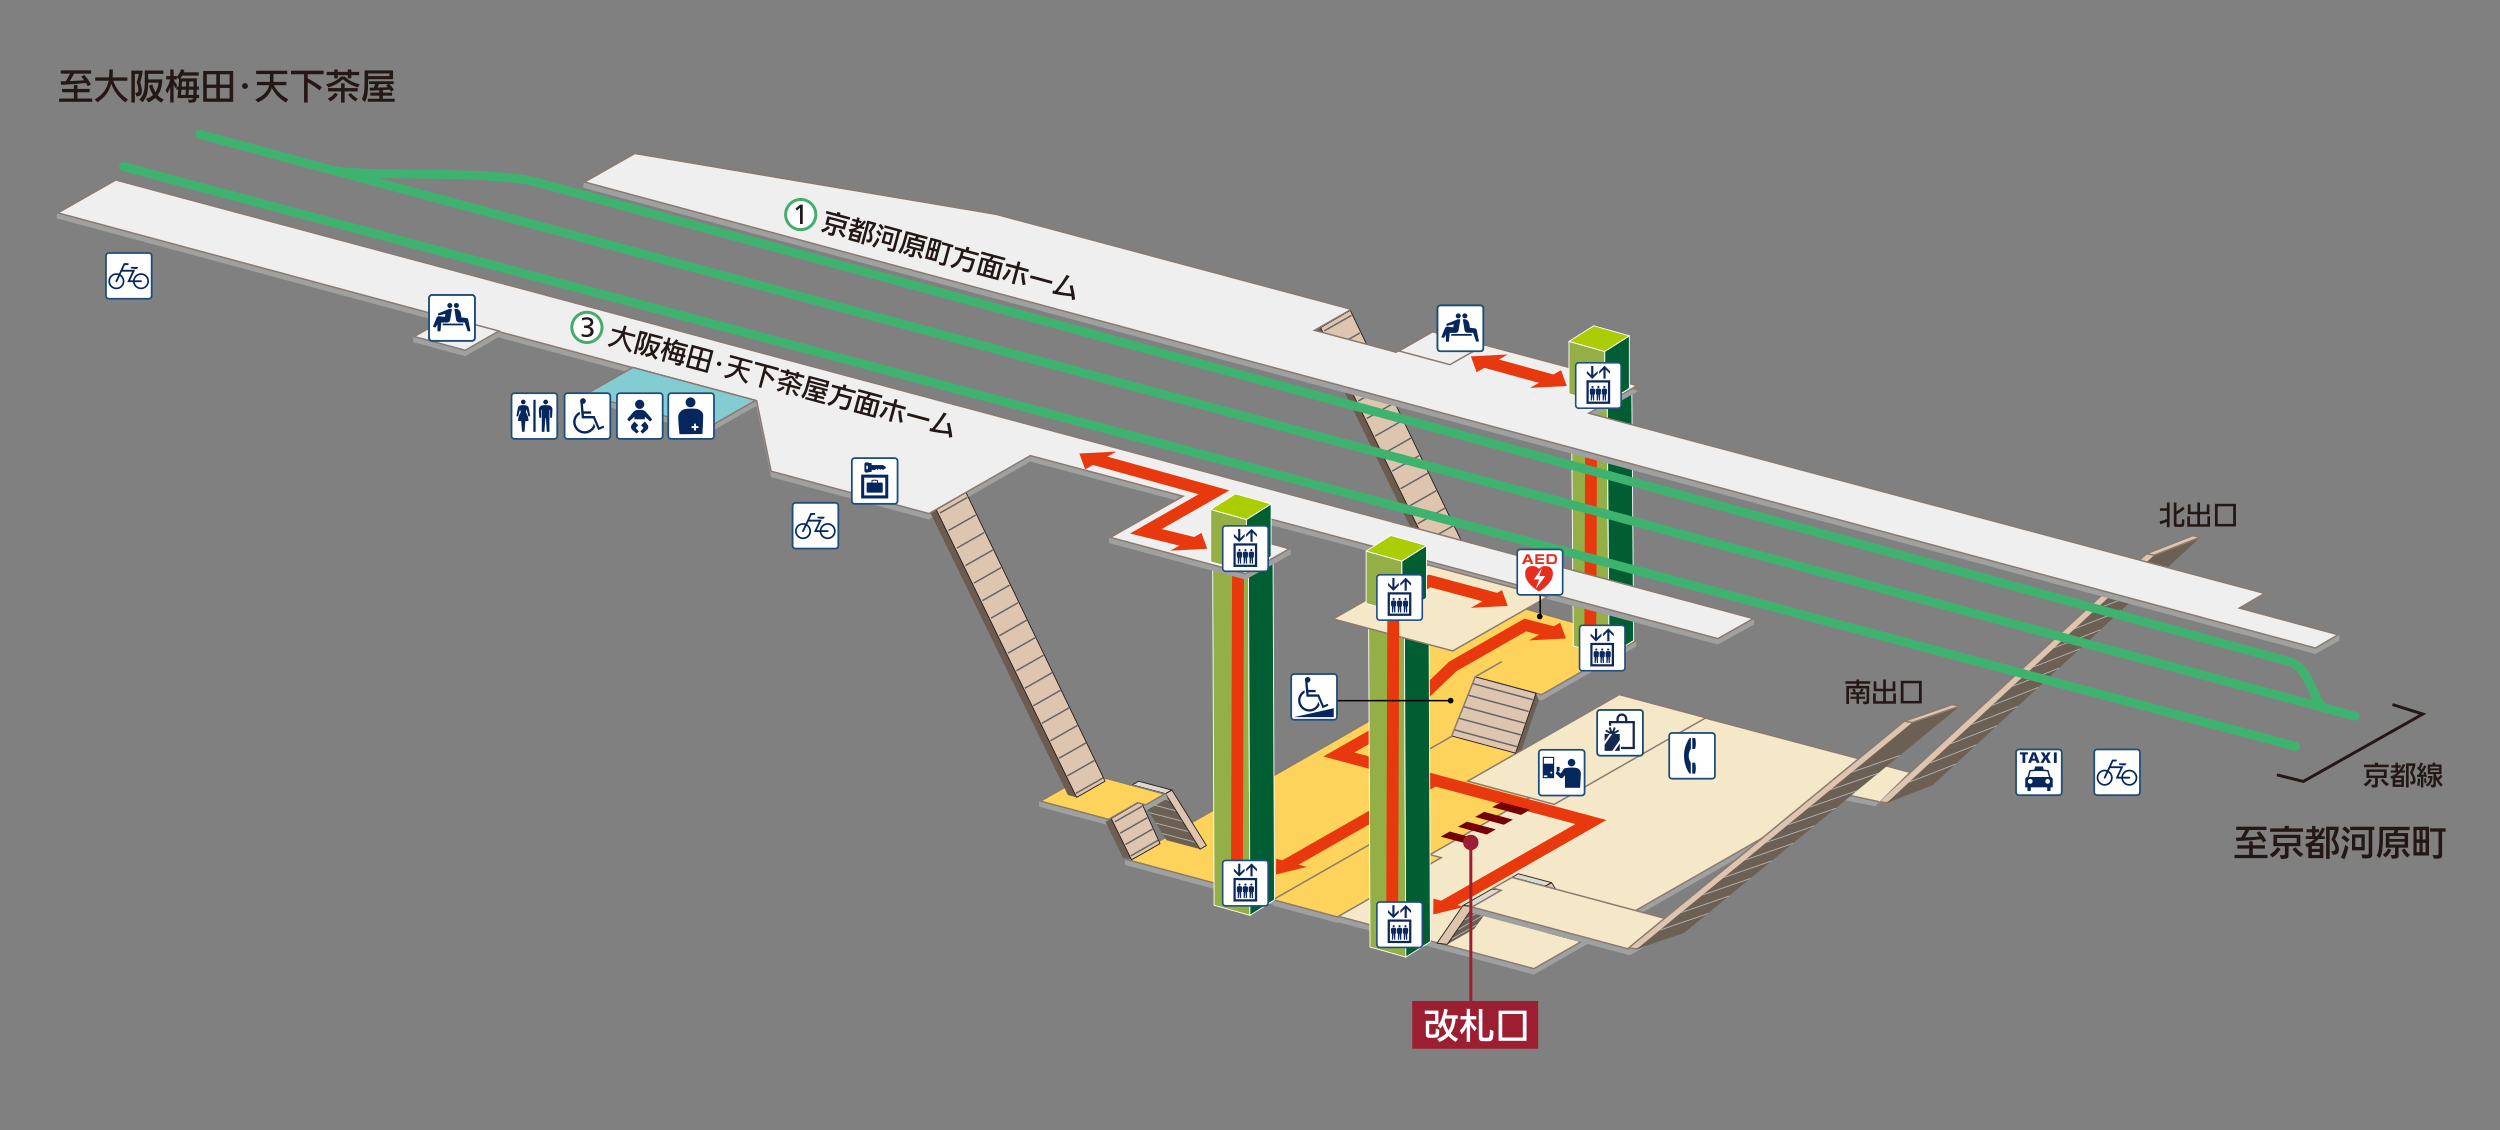 <?xml version="1.0" encoding="utf-8"?>
<!-- Generator: Adobe Illustrator 28.0.0, SVG Export Plug-In . SVG Version: 6.00 Build 0)  -->
<svg version="1.1" id="レイヤー_1" xmlns="http://www.w3.org/2000/svg" xmlns:xlink="http://www.w3.org/1999/xlink" x="0px"
	 y="0px" viewBox="0 0 841.89 380.61" style="enable-background:new 0 0 841.89 380.61;" xml:space="preserve">
<rect x="0" y="0" width="841.89" height="380.61" fill="#808080" stroke="none"/>
<style type="text/css">
	.st0{fill:#DEC5B0;}
	.st1{fill:none;stroke:#897970;stroke-width:0.5;}
	.st2{fill:#6C5F54;}
	.st3{fill:none;}
	.st4{fill:none;stroke:#B3B3B3;stroke-width:0.3;}
	.st5{fill:#9FA0A0;}
	.st6{fill:#FDD35C;}
	.st7{fill:none;stroke:#B3B3B3;stroke-width:0.3;stroke-linecap:round;stroke-linejoin:round;}
	.st8{fill:#DADAD1;}
	.st9{fill:none;stroke:#241C1D;stroke-width:0.3;stroke-linecap:round;stroke-linejoin:round;}
	.st10{fill:#F5E8C8;}
	.st11{fill:#6C5B4F;}
	.st12{fill:none;stroke:#666464;stroke-width:0.5;}
	.st13{fill:#93AF46;}
	.st14{fill:none;stroke:#FFFFFF;stroke-width:0.3;stroke-linecap:round;stroke-linejoin:round;}
	.st15{fill:#005E32;}
	.st16{fill:none;stroke:#E8380D;stroke-width:4;}
	.st17{fill:none;stroke:#3EB370;stroke-width:3;stroke-linecap:round;}
	.st18{fill:#EFEFEF;}
	.st19{fill:#83CCD2;}
	.st20{fill:#ABCD03;}
	.st21{fill:#E8380D;}
	.st22{fill:#740003;}
	.st23{fill:none;stroke:#9D1E31;stroke-miterlimit:10;}
	.st24{fill:#9D1E31;}
	.st25{fill:#050000;}
	.st26{fill:none;stroke:#050000;stroke-width:0.5;stroke-linecap:round;stroke-linejoin:round;}
	.st27{fill:#FFFFFF;}
	.st28{fill:none;stroke:#1E4D7C;stroke-width:0.6;}
	.st29{fill:#06275E;}
	.st30{fill:none;stroke:#1E4272;stroke-width:0.511;}
	.st31{fill:none;stroke:#204E7D;stroke-width:0.55;}
	.st32{fill:#0C285D;}
	.st33{enable-background:new    ;}
	.st34{fill:#231815;}
	.st35{fill:none;stroke:#1C4F7E;stroke-width:0.575;}
	.st36{fill:#E52E20;}
	.st37{fill:#FFFFFF;stroke:#174870;stroke-width:0.6;stroke-miterlimit:10;}
	.st38{fill:#152850;}
	.st39{fill:none;stroke:#231815;stroke-miterlimit:10;}
	.st40{fill:#45AC6E;}
</style>
<polygon class="st0" points="635.4,270.32 647.81,264.08 737.91,180.86 722.81,186.47 632.71,269.95 "/>
<polygon class="st1" points="635.4,270.32 647.81,264.08 737.91,180.86 722.81,186.47 632.71,269.95 "/>
<polygon class="st2" points="650.92,264.35 741.01,180.87 725.42,186.95 635.33,270.42 "/>
<polygon class="st0" points="725.42,186.95 722.81,186.47 738.4,180.39 741.01,180.87 "/>
<polygon class="st1" points="725.42,186.95 722.81,186.47 738.4,180.39 741.01,180.87 "/>
<line class="st3" x1="721.25" y1="199.17" x2="705.66" y2="205.24"/>
<line class="st4" x1="721.25" y1="199.17" x2="705.66" y2="205.24"/>
<line class="st3" x1="714.29" y1="205.62" x2="698.7" y2="211.7"/>
<line class="st4" x1="714.29" y1="205.62" x2="698.7" y2="211.7"/>
<line class="st3" x1="707.33" y1="212.08" x2="691.74" y2="218.16"/>
<line class="st4" x1="707.33" y1="212.08" x2="691.74" y2="218.16"/>
<line class="st3" x1="700.37" y1="218.54" x2="684.78" y2="224.62"/>
<line class="st4" x1="700.37" y1="218.54" x2="684.78" y2="224.62"/>
<line class="st3" x1="693.41" y1="225" x2="677.82" y2="231.08"/>
<line class="st4" x1="693.41" y1="225" x2="677.82" y2="231.08"/>
<line class="st3" x1="686.45" y1="231.46" x2="670.86" y2="237.54"/>
<line class="st4" x1="686.45" y1="231.46" x2="670.86" y2="237.54"/>
<line class="st3" x1="679.49" y1="237.92" x2="663.9" y2="243.99"/>
<line class="st4" x1="679.49" y1="237.92" x2="663.9" y2="243.99"/>
<line class="st3" x1="672.53" y1="244.38" x2="656.94" y2="250.45"/>
<line class="st4" x1="672.53" y1="244.38" x2="656.94" y2="250.45"/>
<line class="st3" x1="665.57" y1="250.84" x2="649.98" y2="256.91"/>
<line class="st4" x1="665.57" y1="250.84" x2="649.98" y2="256.91"/>
<line class="st3" x1="658.61" y1="257.29" x2="643.02" y2="263.37"/>
<line class="st4" x1="658.61" y1="257.29" x2="643.02" y2="263.37"/>
<polygon class="st5" points="551.07,217.63 551.05,215.63 500.24,203.22 488.98,207.54 488.94,209.29 493.86,210.63 471.44,223.29 
	519.09,235.94 "/>
<polygon class="st5" points="523.39,272.88 494.22,265.06 545.27,235.91 574.44,243.72 "/>
<polygon class="st5" points="533.07,260.59 465.18,242.49 378.86,289.58 378.88,291.29 447.26,309.65 "/>
<polygon class="st6" points="533.07,258.59 465.18,240.49 379.45,289.48 447.26,307.65 "/>
<polygon class="st1" points="533.07,258.59 465.18,240.49 379.45,289.48 447.26,307.65 "/>
<polygon class="st2" points="404.12,285.97 392.85,282.96 381.23,264.27 392.49,267.29 "/>
<line class="st3" x1="382.78" y1="266.64" x2="393.74" y2="269.5"/>
<line class="st7" x1="382.78" y1="266.64" x2="393.74" y2="269.5"/>
<line class="st3" x1="384.97" y1="270.16" x2="395.93" y2="273.03"/>
<line class="st7" x1="384.97" y1="270.16" x2="395.93" y2="273.03"/>
<line class="st3" x1="387.17" y1="273.69" x2="398.13" y2="276.55"/>
<line class="st7" x1="387.17" y1="273.69" x2="398.13" y2="276.55"/>
<line class="st3" x1="389.36" y1="277.21" x2="400.33" y2="280.08"/>
<line class="st7" x1="389.36" y1="277.21" x2="400.33" y2="280.08"/>
<line class="st3" x1="391.56" y1="280.73" x2="402.52" y2="283.6"/>
<line class="st7" x1="391.56" y1="280.73" x2="402.52" y2="283.6"/>
<polygon class="st8" points="381.29,264.31 383.44,263.08 394.65,266.07 392.49,267.29 "/>
<polygon class="st9" points="381.29,264.31 383.44,263.08 394.65,266.07 392.49,267.29 "/>
<polygon class="st0" points="404.12,285.97 406.27,284.75 394.65,266.07 392.49,267.29 "/>
<polygon class="st9" points="404.12,285.97 406.27,284.75 394.65,266.07 392.49,267.29 "/>
<polygon class="st5" points="619.71,269.19 631.5,271.5 642.92,260.25 565.9,241.6 446.93,309.56 516.55,328.21 "/>
<polygon class="st6" points="551.07,215.63 500.25,201.22 489.43,207.38 493.86,208.63 471.44,221.29 519.09,233.94 "/>
<polygon class="st1" points="551.07,215.63 500.25,201.22 489.43,207.38 493.86,208.63 471.44,221.29 519.09,233.94 "/>
<polygon class="st5" points="450.37,310.79 428.7,304.99 463.66,285.02 485.33,290.83 "/>
<polygon class="st5" points="392.68,267.36 393.24,268.86 385.83,273.03 383.12,272.3 373.29,277.91 349.9,271.65 349.84,269.9 
	366.6,262.54 "/>
<polyline class="st10" points="642.92,260 565.91,239.6 446.93,307.56 516.55,326.21 619.72,267.19 632.83,270 "/>
<polyline class="st1" points="642.92,260 565.91,239.6 446.93,307.56 516.55,326.21 619.72,267.19 632.83,270 "/>
<polygon class="st5" points="238.37,146.01 197.03,134.93 213.12,125.74 254.45,136.82 "/>
<polygon class="st5" points="156.66,119.95 139.15,115.21 139.15,113.54 150.82,108.88 167.99,113.48 "/>
<polygon class="st2" points="531.97,317.14 520.71,314.12 509.08,295.44 520.34,298.46 "/>
<line class="st3" x1="510.63" y1="297.81" x2="521.59" y2="300.67"/>
<line class="st7" x1="510.63" y1="297.81" x2="521.59" y2="300.67"/>
<line class="st3" x1="512.82" y1="301.33" x2="523.79" y2="304.19"/>
<line class="st7" x1="512.82" y1="301.33" x2="523.79" y2="304.19"/>
<line class="st3" x1="515.02" y1="304.85" x2="525.98" y2="307.72"/>
<line class="st7" x1="515.02" y1="304.85" x2="525.98" y2="307.72"/>
<line class="st3" x1="517.21" y1="308.38" x2="528.18" y2="311.24"/>
<line class="st7" x1="517.21" y1="308.38" x2="528.18" y2="311.24"/>
<line class="st3" x1="519.41" y1="311.9" x2="530.37" y2="314.76"/>
<line class="st7" x1="519.41" y1="311.9" x2="530.37" y2="314.76"/>
<polygon class="st8" points="509.14,295.47 511.29,294.25 522.5,297.23 520.34,298.46 "/>
<polygon class="st9" points="509.14,295.47 511.29,294.25 522.5,297.23 520.34,298.46 "/>
<polygon class="st0" points="531.97,317.14 534.12,315.92 522.5,297.23 520.34,298.46 "/>
<polygon class="st9" points="531.97,317.14 534.12,315.92 522.5,297.23 520.34,298.46 "/>
<polygon class="st8" points="496.17,305.29 492.66,304.94 502.37,299.39 505.88,299.73 "/>
<polygon class="st9" points="496.17,305.29 492.66,304.94 502.37,299.39 505.88,299.73 "/>
<polygon class="st2" points="496.12,305.35 487.34,318.03 496.44,312.82 505.95,299.73 "/>
<polygon class="st0" points="483.93,317.61 492.64,304.95 496.15,305.3 487.34,318.03 "/>
<polygon class="st9" points="483.93,317.61 492.64,304.95 496.15,305.3 487.34,318.03 "/>
<line class="st3" x1="489" y1="316.13" x2="497.2" y2="311.46"/>
<line class="st7" x1="489" y1="316.13" x2="497.2" y2="311.46"/>
<line class="st3" x1="491.18" y1="312.95" x2="499.38" y2="308.28"/>
<line class="st7" x1="491.18" y1="312.95" x2="499.38" y2="308.28"/>
<line class="st3" x1="493.36" y1="309.77" x2="501.56" y2="305.09"/>
<line class="st7" x1="493.36" y1="309.77" x2="501.56" y2="305.09"/>
<line class="st3" x1="495.54" y1="306.59" x2="503.74" y2="301.91"/>
<line class="st7" x1="495.54" y1="306.59" x2="503.74" y2="301.91"/>
<polygon class="st5" points="565.56,310.43 509.15,297.48 502.79,301.11 505.5,301.83 495.56,305.49 495.02,307.3 548.84,321.7 
	565.56,312.18 "/>
<polygon class="st6" points="450.37,308.79 428.7,302.99 463.66,283.02 485.33,288.83 "/>
<polygon class="st1" points="450.37,308.79 428.7,302.99 463.66,283.02 485.33,288.83 "/>
<polygon class="st10" points="523.39,270.88 494.22,263.06 545.27,233.91 574.44,241.72 "/>
<polygon class="st1" points="523.39,270.88 494.22,263.06 545.27,233.91 574.44,241.72 "/>
<polygon class="st11" points="442.77,111.47 489.04,206.43 491.95,207.17 499.61,202.87 452.77,105.62 "/>
<polygon class="st0" points="444.7,110.32 491.97,207.19 501.54,201.72 454.7,104.48 "/>
<polygon class="st9" points="444.7,110.32 491.97,207.19 501.54,201.72 454.7,104.48 "/>
<line class="st12" x1="500.88" y1="200.63" x2="491.69" y2="205.86"/>
<line class="st12" x1="498.02" y1="194.73" x2="488.83" y2="199.96"/>
<line class="st12" x1="495.16" y1="188.83" x2="485.98" y2="194.06"/>
<line class="st12" x1="492.3" y1="182.92" x2="483.12" y2="188.16"/>
<line class="st12" x1="489.44" y1="177.02" x2="480.26" y2="182.25"/>
<line class="st12" x1="486.58" y1="171.12" x2="477.4" y2="176.35"/>
<line class="st12" x1="483.72" y1="165.22" x2="474.54" y2="170.45"/>
<line class="st12" x1="480.86" y1="159.32" x2="471.68" y2="164.55"/>
<line class="st12" x1="478" y1="153.41" x2="468.82" y2="158.65"/>
<line class="st12" x1="475.14" y1="147.51" x2="465.96" y2="152.74"/>
<line class="st12" x1="472.29" y1="141.61" x2="463.1" y2="146.84"/>
<line class="st12" x1="469.43" y1="135.71" x2="460.25" y2="140.94"/>
<line class="st12" x1="466.57" y1="129.81" x2="457.39" y2="135.04"/>
<line class="st12" x1="463.71" y1="123.91" x2="454.53" y2="129.14"/>
<line class="st12" x1="460.85" y1="118" x2="451.67" y2="123.23"/>
<line class="st12" x1="457.99" y1="112.1" x2="448.81" y2="117.33"/>
<line class="st12" x1="455.13" y1="106.2" x2="445.95" y2="111.43"/>
<polyline class="st10" points="565.03,310.45 509.15,295.48 502.79,299.11 505.5,299.83 495.67,305.45 548.84,319.7 "/>
<polyline class="st1" points="565.03,310.45 509.15,295.48 502.79,299.11 505.5,299.83 495.67,305.45 548.84,319.7 "/>
<polygon class="st13" points="541.88,220.91 529.82,217.51 529.17,131.92 541.24,135.32 "/>
<polygon class="st14" points="541.88,220.91 529.82,217.51 529.17,131.92 541.24,135.32 "/>
<polygon class="st15" points="541.88,220.91 550.15,215.68 549.51,130.09 541.24,135.32 "/>
<polygon class="st14" points="541.88,220.91 550.15,215.68 549.51,130.09 541.24,135.32 "/>
<line class="st16" x1="535.54" y1="216.2" x2="535.86" y2="133.78"/>
<polygon class="st5" points="787.82,215.71 787.81,213.71 750.37,205.78 758.82,200.83 535.04,141.17 551.65,131.69 538.65,126.46 
	482.55,113.53 470.14,120.61 438.64,112.08 451.02,105.01 335.5,74.19 213.76,53.69 196.57,61.46 196.4,63.21 779.72,220.23 "/>
<polygon class="st2" points="372.28,276.78 378.13,288.79 381.04,289.53 388.7,285.23 382.27,270.93 "/>
<polygon class="st0" points="374.21,275.63 381.05,289.55 390.63,284.09 384.2,269.79 "/>
<polygon class="st9" points="374.21,275.63 381.05,289.55 390.63,284.09 384.2,269.79 "/>
<line class="st12" x1="389.96" y1="282.99" x2="380.79" y2="288.22"/>
<line class="st12" x1="388.19" y1="279.16" x2="379.01" y2="284.4"/>
<line class="st12" x1="386.41" y1="275.34" x2="377.23" y2="280.57"/>
<line class="st12" x1="384.64" y1="271.51" x2="375.46" y2="276.74"/>
<polygon class="st6" points="392.18,267.4 385.83,271.03 383.12,270.3 373.29,275.91 350.41,269.79 366.6,260.54 "/>
<polygon class="st1" points="392.18,267.4 385.83,271.03 383.12,270.3 373.29,275.91 350.41,269.79 366.6,260.54 "/>
<polygon class="st2" points="510.37,253.63 512.45,252.39 518.18,235.75 517.26,233.46 "/>
<polygon class="st0" points="510.37,253.63 463.93,241.13 470.82,220.96 517.26,233.46 "/>
<polygon class="st9" points="510.37,253.63 463.93,241.13 470.82,220.96 517.26,233.46 "/>
<line class="st12" x1="516.13" y1="235.63" x2="470.27" y2="223.31"/>
<line class="st12" x1="514.79" y1="239.58" x2="468.93" y2="227.25"/>
<line class="st12" x1="513.45" y1="243.53" x2="467.6" y2="231.2"/>
<line class="st12" x1="512.11" y1="247.48" x2="466.26" y2="235.16"/>
<line class="st12" x1="510.78" y1="251.43" x2="464.92" y2="239.1"/>
<polyline class="st6" points="479.85,253.11 488.79,248 496.8,227.9 505.74,222.8 480.66,216.08 471.72,221.18 463.71,241.28 
	454.77,246.39 "/>
<polyline class="st1" points="480.66,216.08 471.72,221.18 463.71,241.28 454.77,246.39 "/>
<polyline class="st1" points="479.85,253.11 488.79,248 496.8,227.9 505.74,222.8 "/>
<polygon class="st13" points="420.92,308.25 408.86,304.85 408.37,188.46 420.43,191.86 "/>
<polygon class="st14" points="420.92,308.25 408.86,304.85 408.37,188.46 420.43,191.86 "/>
<polygon class="st15" points="420.92,308.25 429.19,303.02 428.7,186.63 420.43,191.86 "/>
<polygon class="st14" points="420.92,308.25 429.19,303.02 428.7,186.63 420.43,191.86 "/>
<path class="st17" d="M112.75,57.42c11.25,2.25,51.25-0.12,67.3,3.77L770.27,222.6c7.86,1.85,8.36,13.56,12.36,15.56"/>
<line class="st17" x1="793.08" y1="241.19" x2="67.39" y2="45.29"/>
<line class="st17" x1="773.1" y1="251.38" x2="41.67" y2="56.14"/>
<line class="st16" x1="416.56" y1="291.65" x2="416.92" y2="189.5"/>
<polygon class="st5" points="590.73,210.29 590.73,208.63 38.97,62.61 19.15,71.88 19.15,73.54 254.81,137.04 259.67,160.69 
	312.81,174.95 346.97,155.44 398.38,169.11 373.45,181.14 373.45,182.89 419.43,195.19 434.65,186.71 434.65,184.96 416.51,181.89 
	426.1,176.31 578.47,217.05 "/>
<polyline class="st16" points="432.84,291.44 483.12,262.73 535.74,276.83 486.25,305.09 "/>
<polyline class="st16" points="482.6,262.59 450.85,254.08 469.41,243.48 489.19,224.44 513.62,210.48 522.68,212.82 "/>
<polygon class="st11" points="313.36,172.8 359.63,267.76 362.54,268.5 370.2,264.19 323.36,166.95 "/>
<polygon class="st0" points="315.3,171.65 362.56,268.52 372.13,263.05 325.29,165.8 "/>
<polygon class="st9" points="315.3,171.65 362.56,268.52 372.13,263.05 325.29,165.8 "/>
<line class="st12" x1="371.47" y1="261.95" x2="362.29" y2="267.18"/>
<line class="st12" x1="368.61" y1="256.05" x2="359.43" y2="261.28"/>
<line class="st12" x1="365.75" y1="250.15" x2="356.57" y2="255.38"/>
<line class="st12" x1="362.89" y1="244.25" x2="353.71" y2="249.48"/>
<line class="st12" x1="360.03" y1="238.35" x2="350.85" y2="243.58"/>
<line class="st12" x1="357.17" y1="232.44" x2="347.99" y2="237.67"/>
<line class="st12" x1="354.31" y1="226.54" x2="345.13" y2="231.77"/>
<line class="st12" x1="351.45" y1="220.64" x2="342.27" y2="225.87"/>
<line class="st12" x1="348.6" y1="214.74" x2="339.41" y2="219.97"/>
<line class="st12" x1="345.74" y1="208.84" x2="336.56" y2="214.07"/>
<line class="st12" x1="342.88" y1="202.93" x2="333.7" y2="208.17"/>
<line class="st12" x1="340.02" y1="197.03" x2="330.84" y2="202.26"/>
<line class="st12" x1="337.16" y1="191.13" x2="327.98" y2="196.36"/>
<line class="st12" x1="334.3" y1="185.23" x2="325.12" y2="190.46"/>
<line class="st12" x1="331.44" y1="179.33" x2="322.26" y2="184.56"/>
<line class="st12" x1="328.58" y1="173.43" x2="319.4" y2="178.66"/>
<line class="st12" x1="325.72" y1="167.52" x2="316.54" y2="172.75"/>
<polygon class="st13" points="473.42,322.31 461.36,318.92 460.87,202.53 472.93,205.93 "/>
<polygon class="st14" points="473.42,322.31 461.36,318.92 460.87,202.53 472.93,205.93 "/>
<polygon class="st15" points="473.42,322.31 481.69,317.08 481.2,200.7 472.93,205.93 "/>
<polygon class="st14" points="473.42,322.31 481.69,317.08 481.2,200.7 472.93,205.93 "/>
<polygon class="st18" points="787.37,213.75 754.12,204.78 762.57,199.83 535.04,139.17 551.32,129.86 482.55,111.53 470.14,118.61 
	442.64,111.24 455.03,104.17 335.5,72.19 213.76,51.69 196.85,61.29 779.72,218.23 "/>
<polygon class="st1" points="787.37,213.75 754.12,204.78 762.57,199.83 535.04,139.17 551.32,129.86 482.55,111.53 470.14,118.61 
	442.64,111.24 455.03,104.17 335.5,72.19 213.76,51.69 196.85,61.29 779.72,218.23 "/>
<polygon class="st18" points="488.27,122.8 471.11,118.2 482.43,111.74 499.59,116.34 "/>
<polygon class="st1" points="488.27,122.8 471.11,118.2 482.43,111.74 499.59,116.34 "/>
<polygon class="st10" points="480.82,190.22 448.94,208.43 489.19,219.21 521.07,201.01 "/>
<polygon class="st1" points="480.82,190.22 448.94,208.43 489.19,219.21 521.07,201.01 "/>
<polygon class="st18" points="590.44,208.32 38.97,60.61 19.49,71.69 254.81,135.04 259.67,158.69 312.81,172.95 346.97,153.44 
	398.39,167.11 373.93,180.97 419.43,193.19 434.18,184.81 416.51,179.89 426.1,174.31 578.47,215.05 "/>
<polygon class="st1" points="590.44,208.32 38.97,60.61 19.49,71.69 254.81,135.04 259.67,158.69 312.81,172.95 346.97,153.44 
	398.39,167.11 373.93,180.97 419.43,193.19 434.18,184.81 416.51,179.89 426.1,174.31 578.47,215.05 "/>
<polygon class="st19" points="238.37,144.01 197.03,132.93 213.12,123.74 254.45,134.82 "/>
<polygon class="st1" points="238.37,144.01 197.03,132.93 213.12,123.74 254.45,134.82 "/>
<polygon class="st18" points="156.66,117.95 139.5,113.35 150.82,106.88 167.99,111.48 "/>
<polygon class="st1" points="156.66,117.95 139.5,113.35 150.82,106.88 167.99,111.48 "/>
<polygon class="st13" points="419.78,192.59 407.71,189.2 407.71,171.55 419.78,174.95 "/>
<polygon class="st14" points="419.78,192.59 407.71,189.2 407.71,171.55 419.78,174.95 "/>
<polygon class="st20" points="428.09,169.7 416.03,166.3 407.71,171.55 419.78,174.95 "/>
<polygon class="st14" points="428.09,169.7 416.03,166.3 407.71,171.55 419.78,174.95 "/>
<polygon class="st15" points="419.78,192.59 428.05,187.36 428.05,169.72 419.78,174.95 "/>
<polygon class="st14" points="419.78,192.59 428.05,187.36 428.05,169.72 419.78,174.95 "/>
<polygon class="st13" points="472.11,206.62 460.05,203.22 460.05,185.57 472.11,188.97 "/>
<polygon class="st14" points="472.11,206.62 460.05,203.22 460.05,185.57 472.11,188.97 "/>
<polygon class="st20" points="480.42,183.72 468.36,180.32 460.05,185.57 472.11,188.97 "/>
<polygon class="st14" points="480.42,183.72 468.36,180.32 460.05,185.57 472.11,188.97 "/>
<polyline class="st16" points="468.91,202.79 481.43,195.64 504.27,201.76 "/>
<polygon class="st21" points="505.8,198.71 507.75,204.04 495.32,204.69 "/>
<polygon class="st15" points="472.11,206.62 480.38,201.39 480.38,183.74 472.11,188.97 "/>
<polygon class="st14" points="472.11,206.62 480.38,201.39 480.38,183.74 472.11,188.97 "/>
<polygon class="st13" points="540.42,136.01 528.35,132.61 528.36,114.96 540.42,118.36 "/>
<polygon class="st14" points="540.42,136.01 528.35,132.61 528.36,114.96 540.42,118.36 "/>
<polygon class="st20" points="548.73,113.11 536.67,109.71 528.36,114.96 540.42,118.36 "/>
<polygon class="st14" points="548.73,113.11 536.67,109.71 528.36,114.96 540.42,118.36 "/>
<polygon class="st15" points="540.42,136.01 548.69,130.78 548.69,113.13 540.42,118.36 "/>
<polygon class="st14" points="540.42,136.01 548.69,130.78 548.69,113.13 540.42,118.36 "/>
<line class="st16" x1="468.84" y1="307" x2="469.2" y2="204.85"/>
<polyline class="st16" points="367.72,154.42 408.82,165.8 385.87,178.91 402.43,182.97 "/>
<polygon class="st0" points="551.21,319.56 564,313.85 656.87,237.71 641.31,242.85 548.44,319.22 "/>
<polygon class="st1" points="551.21,319.56 564,313.85 656.87,237.71 641.31,242.85 548.44,319.22 "/>
<polygon class="st2" points="567.2,314.09 660.07,237.72 644,243.28 551.13,319.65 "/>
<polygon class="st0" points="644,243.28 641.31,242.85 657.38,237.29 660.07,237.72 "/>
<polygon class="st1" points="644,243.28 641.31,242.85 657.38,237.29 660.07,237.72 "/>
<line class="st3" x1="639.7" y1="254.46" x2="623.63" y2="260.02"/>
<line class="st4" x1="639.7" y1="254.46" x2="623.63" y2="260.02"/>
<line class="st3" x1="632.52" y1="260.37" x2="616.46" y2="265.93"/>
<line class="st4" x1="632.52" y1="260.37" x2="616.46" y2="265.93"/>
<line class="st3" x1="625.35" y1="266.28" x2="609.28" y2="271.84"/>
<line class="st4" x1="625.35" y1="266.28" x2="609.28" y2="271.84"/>
<line class="st3" x1="618.18" y1="272.19" x2="602.11" y2="277.75"/>
<line class="st4" x1="618.18" y1="272.19" x2="602.11" y2="277.75"/>
<line class="st3" x1="611" y1="278.1" x2="594.93" y2="283.66"/>
<line class="st4" x1="611" y1="278.1" x2="594.93" y2="283.66"/>
<line class="st3" x1="603.83" y1="284.01" x2="587.76" y2="289.57"/>
<line class="st4" x1="603.83" y1="284.01" x2="587.76" y2="289.57"/>
<line class="st3" x1="596.65" y1="289.91" x2="580.59" y2="295.47"/>
<line class="st4" x1="596.65" y1="289.91" x2="580.59" y2="295.47"/>
<line class="st3" x1="589.48" y1="295.82" x2="573.41" y2="301.38"/>
<line class="st4" x1="589.48" y1="295.82" x2="573.41" y2="301.38"/>
<line class="st3" x1="582.3" y1="301.73" x2="566.24" y2="307.29"/>
<line class="st4" x1="582.3" y1="301.73" x2="566.24" y2="307.29"/>
<line class="st3" x1="575.13" y1="307.64" x2="559.06" y2="313.2"/>
<line class="st4" x1="575.13" y1="307.64" x2="559.06" y2="313.2"/>
<polygon class="st22" points="496.74,275.13 506.42,277.73 509.46,276 499.77,273.4 "/>
<polygon class="st22" points="502.51,271.83 512.19,274.43 515.23,272.7 505.55,270.1 "/>
<polygon class="st22" points="490.96,278.43 500.65,281.03 503.69,279.3 494,276.7 "/>
<polygon class="st22" points="485.15,281.75 494.83,284.34 497.88,282.62 488.19,280.02 "/>
<line class="st23" x1="495.31" y1="337.53" x2="495.31" y2="283.69"/>
<path class="st24" d="M495.31,281.1c1.43,0,2.6,1.16,2.59,2.6c0,1.43-1.16,2.6-2.59,2.6c-1.44,0-2.6-1.16-2.6-2.6
	C492.72,282.26,493.88,281.1,495.31,281.1z"/>
<path class="st25" d="M487.55,235.95c-0.01-0.53,0.42-0.97,0.95-0.97c0.53-0.01,0.97,0.42,0.98,0.95c0.01,0.54-0.42,0.97-0.95,0.98
	C488,236.91,487.56,236.49,487.55,235.95z"/>
<path class="st25" d="M517.55,207.62c-0.01-0.53,0.42-0.97,0.95-0.97c0.53-0.01,0.97,0.42,0.98,0.95c0.01,0.54-0.42,0.97-0.95,0.98
	C518,208.58,517.56,208.16,517.55,207.62z"/>
<line class="st26" x1="488.89" y1="235.94" x2="440.12" y2="235.95"/>
<line class="st26" x1="518.67" y1="207.33" x2="518.67" y2="200"/>
<path class="st27" d="M435.78,242.39c-0.53,0-0.96-0.43-0.96-0.96v-13.48c0-0.53,0.43-0.96,0.96-0.96h13.49
	c0.53,0,0.96,0.43,0.96,0.96v13.48c0,0.53-0.43,0.96-0.96,0.96H435.78z"/>
<path class="st28" d="M435.78,242.39c-0.53,0-0.96-0.43-0.96-0.96v-13.48c0-0.53,0.43-0.96,0.96-0.96h13.49
	c0.53,0,0.96,0.43,0.96,0.96v13.48c0,0.53-0.43,0.96-0.96,0.96H435.78z"/>
<path class="st29" d="M440.33,229.88l0.23,2.44h2.48v0.79h-2.42l0.08,0.73h3.49l1.58,3.71l1.33-0.56l0.28,0.64l-1.99,0.86
	l-1.65-3.86h-3.77l-0.45-5.25c-0.08-0.13-0.11-0.28-0.11-0.43c0-0.53,0.41-0.96,0.94-0.96s0.96,0.43,0.96,0.96
	C441.28,229.45,440.85,229.88,440.33,229.88 M444.4,237.39c-0.6,1.33-1.93,2.25-3.47,2.25c-2.08,0-3.79-1.69-3.79-3.79
	c0-1.5,0.88-2.79,2.16-3.41l0.07,0.86c-0.86,0.53-1.44,1.46-1.44,2.55c0,1.65,1.35,3,3,3c1.54,0,2.8-1.15,2.98-2.61L444.4,237.39"/>
<polyline class="st29" points="435.68,241.5 449.15,241.5 449.15,238.49 435.68,241.5 "/>
<path class="st27" d="M173.22,147.81c-0.53,0-0.96-0.43-0.96-0.96v-13.48c0-0.53,0.43-0.96,0.96-0.96h13.48
	c0.53,0,0.96,0.44,0.96,0.97v13.48c0,0.53-0.43,0.96-0.96,0.96L173.22,147.81L173.22,147.81z"/>
<path class="st28" d="M173.22,147.81c-0.53,0-0.96-0.43-0.96-0.96v-13.48c0-0.53,0.43-0.96,0.96-0.96h13.48
	c0.53,0,0.96,0.44,0.96,0.97v13.48c0,0.53-0.43,0.96-0.96,0.96L173.22,147.81L173.22,147.81z"/>
<path class="st29" d="M176.22,136.18c0.45,0,0.8-0.36,0.8-0.81c0-0.44-0.36-0.81-0.8-0.81c-0.45,0-0.8,0.36-0.8,0.8
	C175.42,135.81,175.78,136.18,176.22,136.18"/>
<path class="st29" d="M183.75,136.18c0.44,0,0.8-0.36,0.81-0.8c0-0.45-0.36-0.81-0.8-0.81c-0.45,0-0.81,0.36-0.81,0.81
	C182.95,135.82,183.3,136.18,183.75,136.18"/>
<path class="st29" d="M184.96,136.53c-0.39-0.07-0.79-0.11-1.21-0.11c-0.41,0-0.82,0.04-1.21,0.1c-0.67,0.12-1.12,0.72-1.09,1.38
	l0.14,2.78h0.66v-2.66h0.2l-0.01,7.41h0.89l0.33-4.59h0.16l0.32,4.59h0.89l0.01-7.41h0.2v2.66h0.66l0.15-2.78
	C186.08,137.26,185.63,136.66,184.96,136.53"/>
<path class="st29" d="M177.95,140.2h0.61l-0.48-2.76c-0.07-0.42-0.39-0.79-0.84-0.9c-0.32-0.08-0.66-0.12-1.01-0.12
	c-0.35,0-0.69,0.04-1.01,0.12c-0.45,0.11-0.76,0.48-0.84,0.9l-0.49,2.76h0.6l0.63-2.34l0.25,0.94c-0.58,0.86-0.92,1.89-0.92,3h1.05
	l0.31,3.62h0.81l0.32-3.62h1.05c0-1.11-0.34-2.15-0.91-3.01l0.25-0.94L177.95,140.2"/>
<polygon class="st29" points="179.62,134.64 179.6,145.44 180.37,145.44 180.38,134.64 "/>
<path class="st27" d="M208.72,147.81c-0.53,0-0.96-0.43-0.96-0.96v-13.48c0-0.53,0.43-0.97,0.96-0.96h13.48
	c0.53,0,0.96,0.43,0.96,0.96v13.48c0,0.53-0.43,0.96-0.96,0.96H208.72z"/>
<path class="st28" d="M208.72,147.81c-0.53,0-0.96-0.43-0.96-0.96v-13.48c0-0.53,0.43-0.97,0.96-0.96h13.48
	c0.53,0,0.96,0.43,0.96,0.96v13.48c0,0.53-0.43,0.96-0.96,0.96H208.72z"/>
<path class="st29" d="M215.41,137.7c0.86,0,1.55-0.69,1.55-1.54c0-0.86-0.69-1.55-1.54-1.55c-0.86,0-1.55,0.69-1.55,1.55
	C213.86,137.01,214.56,137.7,215.41,137.7"/>
<path class="st29" d="M217.57,138.77c-0.33-0.39-0.79-0.65-1.33-0.71c-0.27-0.03-0.55-0.05-0.83-0.05s-0.56,0.01-0.83,0.04
	c-0.54,0.06-1.01,0.32-1.33,0.71l-2.04,2.42l0.65,0.77l1.79-1.61v0.86h3.51v-0.86l1.8,1.62l0.65-0.77L217.57,138.77"/>
<path class="st29" d="M217.16,141.93l-1.3,1.3l0.87,0.88l-1.06,1.17l0.73,0.73l1.46-1.22c0.28-0.23,0.46-0.59,0.46-0.98
	c0-0.31-0.11-0.61-0.3-0.83L217.16,141.93"/>
<path class="st29" d="M214.95,143.23l-1.3-1.3l-0.87,1.04c-0.19,0.22-0.3,0.51-0.3,0.83c0,0.4,0.18,0.75,0.46,0.99l1.46,1.23
	l0.73-0.73l-1.05-1.17L214.95,143.23"/>
<path class="st27" d="M191.08,147.81c-0.53,0-0.96-0.43-0.96-0.96v-13.48c0-0.53,0.43-0.96,0.96-0.97h13.48
	c0.53,0,0.96,0.43,0.96,0.96v13.48c0,0.53-0.43,0.96-0.96,0.96L191.08,147.81z"/>
<path class="st28" d="M191.08,147.81c-0.53,0-0.96-0.43-0.96-0.96v-13.48c0-0.53,0.43-0.96,0.96-0.97h13.48
	c0.53,0,0.96,0.43,0.96,0.96v13.48c0,0.53-0.43,0.96-0.96,0.96L191.08,147.81z"/>
<path class="st29" d="M196.29,136.03l0.23,2.5h2.54v0.8h-2.48l0.08,0.75l3.58,0.01l1.61,3.8l1.36-0.57l0.29,0.66l-2.04,0.88
	l-1.69-3.96l-3.86-0.01l-0.45-5.38c-0.08-0.13-0.11-0.29-0.11-0.44c0-0.54,0.42-0.98,0.96-0.98c0.54,0,0.98,0.44,0.98,0.98
	C197.27,135.59,196.83,136.03,196.29,136.03 M200.45,143.72c-0.62,1.37-1.98,2.3-3.56,2.3c-2.14,0-3.88-1.73-3.88-3.89
	c0-1.54,0.91-2.86,2.22-3.49l0.07,0.88c-0.88,0.54-1.48,1.5-1.48,2.61c0,1.69,1.38,3.08,3.07,3.08c1.58,0,2.86-1.17,3.06-2.67
	L200.45,143.72"/>
<path class="st27" d="M226,147.81c-0.53,0-0.96-0.43-0.96-0.96v-13.48c0-0.53,0.43-0.96,0.96-0.96h13.48c0.53,0,0.96,0.44,0.96,0.96
	v13.48c0,0.53-0.43,0.96-0.96,0.96H226z"/>
<path class="st28" d="M226,147.81c-0.53,0-0.96-0.43-0.96-0.96v-13.48c0-0.53,0.43-0.96,0.96-0.96h13.48c0.53,0,0.96,0.44,0.96,0.96
	v13.48c0,0.53-0.43,0.96-0.96,0.96H226z"/>
<path class="st29" d="M234.2,135.5c0,0.92-0.75,1.66-1.66,1.66c-0.92,0-1.66-0.74-1.66-1.66s0.75-1.67,1.66-1.67
	C233.45,133.84,234.2,134.58,234.2,135.5"/>
<path class="st29" d="M228.82,146.23c0,0-0.64-5.73-0.35-6.51c0.28-0.78,0.99-1.77,2.26-1.99c0.99-0.14,3.05-0.23,4.11,0
	c0.63,0.14,1.98,0.92,1.98,2.27s-0.28,6.16-0.28,6.16L228.82,146.23"/>
<polygon class="st27" points="235.19,143.51 234.36,143.51 234.36,142.67 233.72,142.67 233.72,143.51 232.89,143.51 232.89,144.14 
	233.72,144.14 233.72,144.97 234.36,144.97 234.36,144.14 235.19,144.14 "/>
<path class="st27" d="M563.07,262.23c-0.53,0-0.96-0.43-0.96-0.96v-13.48c0-0.53,0.43-0.96,0.96-0.96h13.48
	c0.53,0,0.96,0.44,0.96,0.96v13.48c0,0.53-0.43,0.97-0.96,0.96H563.07z"/>
<path class="st28" d="M563.07,262.23c-0.53,0-0.96-0.43-0.96-0.96v-13.48c0-0.53,0.43-0.96,0.96-0.96h13.48
	c0.53,0,0.96,0.44,0.96,0.96v13.48c0,0.53-0.43,0.97-0.96,0.96H563.07z"/>
<path class="st29" d="M571.09,250.35c0-0.63-0.08-1.25-0.23-1.83h-0.97v3.69h0.97C571,251.62,571.09,250.99,571.09,250.35"/>
<path class="st29" d="M569.87,256.84v3.7h0.97c0.15-0.6,0.24-1.22,0.24-1.86c0-0.64-0.09-1.25-0.24-1.83L569.87,256.84"/>
<path class="st29" d="M567.1,254.52c0,2.23,0.68,4.3,1.86,6.02h0.42l0.01-3.7c-0.45-0.66-0.71-1.45-0.71-2.32
	c0-0.87,0.26-1.65,0.72-2.32l0.01-3.69h-0.42C567.8,250.22,567.1,252.29,567.1,254.52"/>
<path class="st30" d="M145.45,114.78c-0.53,0-0.96-0.43-0.96-0.96v-13.5c0-0.53,0.43-0.96,0.96-0.96h13.5
	c0.53,0,0.96,0.43,0.96,0.96v13.49c0,0.53-0.43,0.97-0.96,0.96h-13.5V114.78z"/>
<path class="st27" d="M145.45,114.78c-0.53,0-0.96-0.43-0.96-0.96v-13.5c0-0.53,0.43-0.96,0.96-0.96h13.5
	c0.53,0,0.96,0.43,0.96,0.96v13.49c0,0.53-0.43,0.97-0.96,0.96h-13.5V114.78z"/>
<path class="st28" d="M145.45,114.78c-0.53,0-0.96-0.43-0.96-0.96v-13.5c0-0.53,0.43-0.96,0.96-0.96h13.5
	c0.53,0,0.96,0.43,0.96,0.96v13.49c0,0.53-0.43,0.97-0.96,0.96h-13.5V114.78z"/>
<path class="st29" d="M153.7,103.72c0.47,0,0.85-0.38,0.85-0.85s-0.38-0.85-0.85-0.85s-0.85,0.38-0.85,0.85
	C152.85,103.34,153.23,103.72,153.7,103.72z"/>
<path class="st29" d="M151.48,102.03c-0.47,0-0.85,0.38-0.85,0.85s0.38,0.85,0.85,0.85s0.85-0.38,0.85-0.85
	C152.33,102.41,151.94,102.03,151.48,102.03z"/>
<path class="st29" d="M152.07,104.03c-0.12-0.03-0.24-0.04-0.37-0.04c-0.24,0-0.46,0.05-0.67,0.13l-3.5,1.42v0.72l2.44-0.56
	l-0.16,1.02l-1.93-0.24c-0.05-0.01-0.1-0.01-0.14,0c-0.33,0.02-0.61,0.23-0.73,0.52l-1.24,3.05l0.91,0.25l0.64-1.11v2.38h1
	l0.31-2.96h1.91c0.53,0,0.97-0.39,1.06-0.9l0.56-3.55C152.15,104.09,152.12,104.04,152.07,104.03z"/>
<path class="st29" d="M157.69,107.63c-0.05-0.29-0.29-0.5-0.58-0.54l-1.71-0.21l-0.23-1.44c-0.13-0.82-0.84-1.45-1.7-1.45
	c-0.12,0-0.25,0.01-0.37,0.04c-0.05,0.01-0.08,0.06-0.07,0.11l0.56,3.55c0.08,0.51,0.52,0.9,1.06,0.9h1.83l1.02,2.96h0.94
	L157.69,107.63z"/>
<rect x="152.26" y="105.81" transform="matrix(1.703863e-03 -1 1 1.703863e-03 43.028 261.63)" class="st29" width="0.59" height="6.91"/>
<path class="st30" d="M485.05,118.28c-0.53,0-0.96-0.43-0.96-0.96v-13.5c0-0.53,0.43-0.96,0.96-0.96h13.5
	c0.53,0,0.96,0.43,0.96,0.96v13.5c0,0.53-0.43,0.97-0.96,0.96H485.05z"/>
<path class="st27" d="M485.05,118.28c-0.53,0-0.96-0.43-0.96-0.96v-13.5c0-0.53,0.43-0.96,0.96-0.96h13.5
	c0.53,0,0.96,0.43,0.96,0.96v13.5c0,0.53-0.43,0.97-0.96,0.96H485.05z"/>
<path class="st28" d="M485.05,118.28c-0.53,0-0.96-0.43-0.96-0.96v-13.5c0-0.53,0.43-0.96,0.96-0.96h13.5
	c0.53,0,0.96,0.43,0.96,0.96v13.5c0,0.53-0.43,0.97-0.96,0.96H485.05z"/>
<path class="st29" d="M493.3,107.22c0.47,0,0.85-0.38,0.85-0.85s-0.38-0.85-0.85-0.85s-0.85,0.38-0.85,0.85
	C492.45,106.84,492.83,107.22,493.3,107.22z"/>
<path class="st29" d="M491.07,105.53c-0.46,0-0.85,0.38-0.85,0.85s0.38,0.85,0.85,0.85s0.85-0.38,0.85-0.85
	C491.92,105.91,491.54,105.53,491.07,105.53z"/>
<path class="st29" d="M491.67,107.53c-0.12-0.03-0.24-0.04-0.37-0.04c-0.24,0-0.46,0.05-0.67,0.14l-3.51,1.42v0.72l2.44-0.56
	l-0.16,1.02l-1.93-0.24c-0.05-0.01-0.1-0.01-0.15,0c-0.33,0.02-0.61,0.23-0.73,0.52l-1.23,3.06l0.91,0.25l0.64-1.11v2.38h1
	l0.31-2.96h1.91c0.53,0,0.97-0.39,1.06-0.9l0.56-3.55C491.75,107.59,491.71,107.54,491.67,107.53z"/>
<path class="st29" d="M497.29,111.12c-0.05-0.29-0.29-0.5-0.58-0.54l-1.71-0.21l-0.23-1.44c-0.13-0.82-0.84-1.45-1.7-1.45
	c-0.12,0-0.25,0.02-0.37,0.04c-0.05,0.01-0.08,0.06-0.07,0.11l0.56,3.55c0.08,0.51,0.52,0.9,1.06,0.9h1.83l1.02,2.96h0.94
	L497.29,111.12z"/>
<rect x="488.7" y="112.47" class="st29" width="6.91" height="0.59"/>
<path class="st27" d="M519.17,267.9c-0.53,0-0.96-0.44-0.96-0.96v-13.48c0-0.53,0.43-0.96,0.96-0.96h13.49
	c0.53,0,0.96,0.43,0.96,0.96v13.48c0,0.53-0.43,0.96-0.96,0.96H519.17z"/>
<path class="st28" d="M519.17,267.9c-0.53,0-0.96-0.44-0.96-0.96v-13.48c0-0.53,0.43-0.96,0.96-0.96h13.49
	c0.53,0,0.96,0.43,0.96,0.96v13.48c0,0.53-0.43,0.96-0.96,0.96H519.17z"/>
<path class="st29" d="M529.23,258.09c0.7,0,1.27-0.56,1.27-1.27c0-0.7-0.57-1.27-1.27-1.27s-1.27,0.57-1.27,1.27
	C527.96,257.52,528.53,258.09,529.23,258.09"/>
<rect x="517.85" y="256.55" transform="matrix(1.360334e-03 -1 1 1.360334e-03 262.271 779.567)" class="st29" width="7.2" height="3.84"/>
<rect x="519.91" y="255.25" class="st27" width="3.07" height="1.92"/>
<rect x="519.91" y="261.11" transform="matrix(1 -1.569855e-03 1.569855e-03 1 -0.41 0.817)" class="st27" width="1.15" height="0.57"/>
<path class="st27" d="M522.4,260.54c0.19,0,0.34-0.15,0.34-0.34s-0.15-0.34-0.34-0.34c-0.18,0-0.34,0.15-0.34,0.34
	C522.07,260.38,522.22,260.54,522.4,260.54"/>
<polygon class="st29" points="524.24,258.24 524.24,259.77 525.2,259.77 525.2,258.24 "/>
<path class="st29" d="M530.76,258.58c-0.5-0.07-1.01-0.11-1.54-0.11c-0.82,0-1.61,0.09-2.37,0.27c-0.07,0.02-0.12,0.05-0.16,0.11
	l-1.14,1.63l-1.19-0.99l-0.46,1l1.36,1.37c0.14,0.14,0.33,0.22,0.54,0.22c0.24,0,0.45-0.1,0.59-0.27l0.63-0.75l-0.01,4.24l5.1,0.01
	l0.25-4.7C532.44,259.62,531.75,258.74,530.76,258.58"/>
<path class="st27" d="M412.71,305.05c-0.53,0-0.96-0.43-0.96-0.96v-13.38c0-0.52,0.43-0.95,0.96-0.95h13.38
	c0.53,0,0.96,0.43,0.96,0.96v13.38c0,0.53-0.43,0.96-0.96,0.96L412.71,305.05L412.71,305.05z"/>
<path class="st31" d="M412.71,305.05c-0.53,0-0.96-0.43-0.96-0.96v-13.38c0-0.52,0.43-0.95,0.96-0.95h13.38
	c0.53,0,0.96,0.43,0.96,0.96v13.38c0,0.53-0.43,0.96-0.96,0.96L412.71,305.05L412.71,305.05z"/>
<path class="st32" d="M416.13,302.83l0.01-6.43l6.46,0.01l-0.01,6.43L416.13,302.83 M415.38,303.59l7.98,0.01l0.01-7.95l-7.99-0.01
	L415.38,303.59"/>
<polygon class="st32" points="419.14,293.39 419.14,292.48 417.68,293.92 417.69,290.84 416.96,290.84 416.96,293.92 415.5,292.47 
	415.5,293.38 417.32,295.2 "/>
<polygon class="st32" points="421.1,292.02 421.09,295.11 421.82,295.11 421.82,292.02 423.28,293.48 423.28,292.57 421.46,290.75 
	419.64,292.57 419.64,293.47 "/>
<path class="st32" d="M416.57,300.39h0.25v2.06h0.39l0.15-2.06h0.07l0.14,2.06h0.4v-2.06h0.25l0.07-1.38
	c0.02-0.28-0.18-0.53-0.46-0.58c-0.14-0.02-0.29-0.03-0.44-0.03s-0.29,0.01-0.43,0.03c-0.29,0.04-0.48,0.29-0.47,0.57L416.57,300.39
	"/>
<path class="st32" d="M417.4,298.25c0.2,0,0.36-0.16,0.36-0.36c0-0.2-0.16-0.36-0.36-0.36c-0.2,0-0.36,0.16-0.36,0.36
	S417.2,298.25,417.4,298.25"/>
<path class="st32" d="M418.56,300.4h0.24v2.06h0.4l0.15-2.06h0.07l0.14,2.06h0.4v-2.06h0.24l0.08-1.38
	c0.02-0.28-0.18-0.53-0.46-0.57c-0.14-0.02-0.29-0.03-0.44-0.04c-0.15,0-0.29,0.01-0.44,0.03c-0.28,0.04-0.48,0.29-0.46,0.57
	L418.56,300.4"/>
<path class="st32" d="M419.39,298.25c0.2,0,0.36-0.16,0.36-0.36c0-0.2-0.16-0.36-0.36-0.36c-0.2,0-0.36,0.16-0.36,0.36
	C419.03,298.09,419.19,298.25,419.39,298.25"/>
<path class="st32" d="M420.56,300.4h0.25v2.06h0.4l0.15-2.06h0.07l0.14,2.06h0.4v-2.06h0.25l0.08-1.38
	c0.02-0.28-0.18-0.53-0.47-0.57c-0.14-0.02-0.29-0.03-0.43-0.03c-0.15,0-0.29,0.01-0.44,0.03c-0.28,0.04-0.48,0.3-0.46,0.57
	L420.56,300.4"/>
<path class="st32" d="M421.38,298.26c0.2,0,0.36-0.16,0.37-0.36c0-0.2-0.17-0.36-0.37-0.36c-0.2,0-0.36,0.16-0.36,0.35
	C421.02,298.1,421.18,298.26,421.38,298.26"/>
<path class="st27" d="M412.71,192.39c-0.53,0-0.95-0.43-0.95-0.96v-13.38c0-0.53,0.43-0.96,0.96-0.96h13.38
	c0.53,0,0.96,0.43,0.96,0.96v13.38c0,0.53-0.43,0.96-0.96,0.96H412.71z"/>
<path class="st31" d="M412.71,192.39c-0.53,0-0.95-0.43-0.95-0.96v-13.38c0-0.53,0.43-0.96,0.96-0.96h13.38
	c0.53,0,0.96,0.43,0.96,0.96v13.38c0,0.53-0.43,0.96-0.96,0.96H412.71z"/>
<path class="st32" d="M416.13,190.16l0.01-6.43l6.46,0.01l-0.01,6.43L416.13,190.16 M415.38,190.92l7.98,0.01l0.01-7.95l-7.99-0.01
	L415.38,190.92"/>
<polygon class="st32" points="419.14,180.72 419.14,179.81 417.68,181.26 417.69,178.17 416.96,178.17 416.96,181.26 415.5,179.8 
	415.5,180.72 417.32,182.53 "/>
<polygon class="st32" points="421.09,179.35 421.09,182.44 421.82,182.45 421.82,179.35 423.28,180.81 423.28,179.9 421.46,178.08 
	419.64,179.9 419.64,180.81 "/>
<path class="st32" d="M416.57,187.73h0.25v2.06h0.39l0.15-2.06h0.07l0.14,2.06h0.4v-2.06h0.25l0.07-1.38
	c0.02-0.28-0.18-0.53-0.46-0.58c-0.14-0.02-0.29-0.03-0.44-0.03s-0.29,0.01-0.43,0.03c-0.29,0.04-0.48,0.29-0.47,0.57L416.57,187.73
	"/>
<path class="st32" d="M417.4,185.58c0.2,0,0.36-0.16,0.36-0.36s-0.16-0.36-0.36-0.36c-0.2,0-0.36,0.16-0.36,0.36
	S417.2,185.58,417.4,185.58"/>
<path class="st32" d="M418.56,187.73h0.25v2.06h0.4l0.15-2.06h0.07l0.14,2.06h0.4v-2.06h0.24l0.08-1.38
	c0.02-0.28-0.18-0.53-0.46-0.57c-0.14-0.02-0.29-0.03-0.44-0.04c-0.15,0-0.29,0.01-0.44,0.03c-0.28,0.04-0.48,0.29-0.46,0.57
	L418.56,187.73"/>
<path class="st32" d="M419.39,185.59c0.2,0,0.36-0.16,0.36-0.36s-0.16-0.36-0.36-0.36c-0.2,0-0.36,0.16-0.36,0.36
	C419.03,185.42,419.19,185.59,419.39,185.59"/>
<path class="st32" d="M420.56,187.73h0.25v2.06h0.4l0.15-2.06h0.07l0.14,2.06h0.4v-2.06h0.25l0.08-1.38
	c0.02-0.28-0.18-0.53-0.47-0.57c-0.14-0.02-0.29-0.03-0.43-0.03c-0.15,0-0.29,0.01-0.44,0.03c-0.28,0.04-0.48,0.3-0.46,0.57
	L420.56,187.73"/>
<path class="st32" d="M421.38,185.59c0.2,0,0.36-0.16,0.37-0.36c0-0.2-0.17-0.36-0.37-0.36c-0.2,0-0.36,0.16-0.36,0.36
	C421.02,185.43,421.18,185.59,421.38,185.59"/>
<path class="st27" d="M464.63,208.85c-0.52,0-0.95-0.43-0.95-0.96v-13.38c0-0.53,0.43-0.95,0.96-0.95H478
	c0.53,0,0.96,0.43,0.96,0.95v13.38c0,0.52-0.43,0.96-0.96,0.95h-13.37V208.85z"/>
<path class="st31" d="M464.63,208.85c-0.52,0-0.95-0.43-0.95-0.96v-13.38c0-0.53,0.43-0.95,0.96-0.95H478
	c0.53,0,0.96,0.43,0.96,0.95v13.38c0,0.52-0.43,0.96-0.96,0.95h-13.37V208.85z"/>
<path class="st32" d="M468.05,206.63l0.01-6.43l6.46,0.01l-0.01,6.43L468.05,206.63 M467.3,207.39l7.98,0.01l0.01-7.95l-7.99-0.01
	L467.3,207.39"/>
<polygon class="st32" points="471.06,197.19 471.06,196.28 469.6,197.73 469.61,194.64 468.88,194.64 468.88,197.73 467.42,196.27 
	467.42,197.18 469.24,199 "/>
<polygon class="st32" points="473.02,195.82 473.01,198.91 473.74,198.91 473.74,195.82 475.2,197.28 475.2,196.37 473.38,194.55 
	471.56,196.37 471.56,197.27 "/>
<path class="st32" d="M468.49,204.19h0.25v2.06h0.39l0.15-2.06h0.07l0.14,2.06h0.4v-2.06h0.25l0.07-1.38
	c0.02-0.28-0.18-0.53-0.46-0.58c-0.14-0.02-0.29-0.03-0.44-0.03s-0.3,0.01-0.43,0.03c-0.29,0.04-0.48,0.3-0.46,0.58L468.49,204.19"
	/>
<path class="st32" d="M469.32,202.05c0.2,0,0.36-0.16,0.36-0.36s-0.16-0.36-0.36-0.36c-0.2,0-0.36,0.16-0.36,0.36
	C468.96,201.89,469.12,202.05,469.32,202.05"/>
<path class="st32" d="M470.48,204.2h0.25v2.06h0.4l0.14-2.06h0.07l0.14,2.06h0.4v-2.06h0.24l0.08-1.38
	c0.02-0.28-0.18-0.53-0.46-0.57c-0.14-0.02-0.29-0.03-0.44-0.04c-0.15,0-0.29,0.01-0.44,0.03c-0.28,0.04-0.48,0.29-0.46,0.57
	L470.48,204.2"/>
<path class="st32" d="M471.31,202.06c0.2,0,0.36-0.16,0.36-0.36s-0.17-0.36-0.36-0.36c-0.2,0-0.37,0.16-0.36,0.36
	C470.95,201.89,471.12,202.06,471.31,202.06"/>
<path class="st32" d="M472.48,204.2h0.25v2.06h0.4l0.15-2.06h0.07l0.14,2.06h0.4v-2.06h0.25l0.08-1.38
	c0.02-0.28-0.18-0.53-0.47-0.57c-0.14-0.02-0.29-0.03-0.43-0.03c-0.15,0-0.29,0.01-0.44,0.03c-0.28,0.04-0.48,0.3-0.46,0.57
	L472.48,204.2"/>
<path class="st32" d="M473.3,202.06c0.2,0,0.37-0.16,0.37-0.36s-0.17-0.36-0.36-0.36c-0.2,0-0.36,0.16-0.36,0.36
	C472.94,201.9,473.1,202.06,473.3,202.06"/>
<path class="st27" d="M532.87,225.89c-0.52,0-0.95-0.43-0.95-0.96v-13.38c0-0.53,0.43-0.96,0.96-0.96h13.38
	c0.53,0,0.96,0.43,0.96,0.96v13.38c0,0.52-0.43,0.96-0.96,0.95h-13.39V225.89z"/>
<path class="st31" d="M532.87,225.89c-0.52,0-0.95-0.43-0.95-0.96v-13.38c0-0.53,0.43-0.96,0.96-0.96h13.38
	c0.53,0,0.96,0.43,0.96,0.96v13.38c0,0.52-0.43,0.96-0.96,0.95h-13.39V225.89z"/>
<path class="st32" d="M536.29,223.66l0.01-6.43l6.46,0.01l-0.01,6.43L536.29,223.66 M535.54,224.43l7.98,0.01l0.01-7.95l-7.99-0.01
	V224.43"/>
<polygon class="st32" points="539.3,214.22 539.3,213.31 537.84,214.76 537.85,211.68 537.12,211.67 537.12,214.76 535.66,213.31 
	535.66,214.22 537.48,216.04 "/>
<polygon class="st32" points="541.26,212.86 541.25,215.95 541.98,215.95 541.98,212.86 543.44,214.31 543.44,213.41 541.62,211.59 
	539.8,213.4 539.8,214.31 "/>
<path class="st32" d="M536.73,221.23h0.25v2.06h0.39l0.15-2.06h0.07l0.14,2.06h0.39v-2.06h0.25l0.07-1.38
	c0.02-0.28-0.18-0.53-0.46-0.57c-0.14-0.02-0.29-0.03-0.44-0.03s-0.29,0.01-0.43,0.03c-0.29,0.04-0.48,0.3-0.46,0.58L536.73,221.23"
	/>
<path class="st32" d="M537.56,219.09c0.2,0,0.36-0.16,0.36-0.36s-0.16-0.36-0.36-0.36s-0.36,0.16-0.36,0.36
	S537.36,219.09,537.56,219.09"/>
<path class="st32" d="M538.72,221.23h0.25v2.06h0.4l0.15-2.06h0.07l0.14,2.06h0.4v-2.06h0.24l0.08-1.38
	c0.02-0.28-0.18-0.53-0.46-0.57c-0.14-0.02-0.29-0.03-0.44-0.04c-0.15,0-0.3,0.01-0.44,0.03c-0.29,0.04-0.48,0.29-0.46,0.57
	L538.72,221.23"/>
<path class="st32" d="M539.55,219.09c0.2,0,0.36-0.16,0.36-0.36s-0.17-0.36-0.36-0.36c-0.2,0-0.37,0.16-0.36,0.36
	C539.19,218.93,539.36,219.09,539.55,219.09"/>
<path class="st32" d="M540.72,221.23h0.25v2.06h0.4l0.15-2.06h0.07l0.14,2.06h0.4l0.01-2.06h0.25l0.08-1.38
	c0.02-0.28-0.18-0.53-0.47-0.58c-0.14-0.02-0.29-0.03-0.43-0.03c-0.15,0-0.29,0.01-0.44,0.03c-0.28,0.04-0.48,0.3-0.46,0.57
	L540.72,221.23"/>
<path class="st32" d="M541.54,219.09c0.2,0,0.36-0.16,0.37-0.36c0-0.2-0.17-0.36-0.36-0.36c-0.2,0-0.36,0.16-0.36,0.36
	C541.18,218.93,541.34,219.09,541.54,219.09"/>
<path class="st27" d="M531.58,137.47c-0.52,0-0.95-0.43-0.95-0.96v-13.38c0-0.53,0.43-0.96,0.95-0.96h13.38
	c0.53,0,0.96,0.43,0.96,0.96v13.38c0,0.52-0.43,0.95-0.96,0.95L531.58,137.47z"/>
<path class="st31" d="M531.58,137.47c-0.52,0-0.95-0.43-0.95-0.96v-13.38c0-0.53,0.43-0.96,0.95-0.96h13.38
	c0.53,0,0.96,0.43,0.96,0.96v13.38c0,0.52-0.43,0.95-0.96,0.95L531.58,137.47z"/>
<path class="st32" d="M535.01,135.24l0.01-6.43l6.46,0.01l-0.01,6.43L535.01,135.24 M534.25,136l7.98,0.01l0.01-7.95l-7.99-0.01V136
	"/>
<polygon class="st32" points="538.01,125.8 538.01,124.89 536.56,126.34 536.56,123.25 535.84,123.25 535.83,126.34 534.38,124.88 
	534.38,125.8 536.19,127.61 "/>
<polygon class="st32" points="539.97,124.43 539.97,127.52 540.69,127.53 540.7,124.43 542.15,125.89 542.15,124.98 540.34,123.16 
	538.52,124.98 538.52,125.89 "/>
<path class="st32" d="M535.45,132.81h0.25v2.06h0.39l0.15-2.06h0.07l0.14,2.06h0.4v-2.06h0.25l0.07-1.38
	c0.02-0.28-0.18-0.53-0.46-0.58c-0.14-0.02-0.29-0.03-0.44-0.03s-0.29,0.01-0.44,0.03c-0.29,0.04-0.48,0.3-0.46,0.58L535.45,132.81"
	/>
<path class="st32" d="M536.27,130.66c0.2,0,0.36-0.16,0.36-0.36s-0.16-0.36-0.36-0.36s-0.36,0.16-0.36,0.36
	C535.91,130.5,536.08,130.66,536.27,130.66"/>
<path class="st32" d="M537.44,132.81h0.25v2.06h0.4l0.14-2.06h0.07l0.14,2.06h0.4v-2.06h0.24l0.08-1.38
	c0.02-0.28-0.18-0.53-0.46-0.57c-0.14-0.02-0.29-0.03-0.44-0.04c-0.15,0-0.29,0.01-0.44,0.03c-0.28,0.04-0.48,0.29-0.46,0.57
	L537.44,132.81"/>
<path class="st32" d="M538.27,130.67c0.2,0,0.36-0.16,0.36-0.36s-0.17-0.36-0.36-0.36c-0.2,0-0.37,0.16-0.36,0.36
	C537.9,130.5,538.07,130.67,538.27,130.67"/>
<path class="st32" d="M539.43,132.81h0.25v2.06h0.4l0.15-2.06h0.07l0.14,2.06h0.4l0.01-2.06h0.25l0.08-1.38
	c0.02-0.28-0.18-0.53-0.47-0.57c-0.14-0.02-0.29-0.03-0.43-0.03c-0.15,0-0.29,0.01-0.44,0.03c-0.28,0.04-0.48,0.3-0.46,0.57
	L539.43,132.81"/>
<path class="st32" d="M540.26,130.67c0.2,0,0.36-0.16,0.37-0.36c0-0.2-0.16-0.36-0.36-0.36s-0.36,0.16-0.36,0.36
	C539.9,130.51,540.06,130.67,540.26,130.67"/>
<path class="st27" d="M464.63,319.05c-0.53,0-0.95-0.43-0.96-0.96v-13.38c0-0.53,0.43-0.96,0.96-0.95h13.38
	c0.53,0,0.96,0.43,0.96,0.96v13.38c0,0.53-0.43,0.96-0.96,0.96L464.63,319.05L464.63,319.05z"/>
<path class="st31" d="M464.63,319.05c-0.53,0-0.95-0.43-0.96-0.96v-13.38c0-0.53,0.43-0.96,0.96-0.95h13.38
	c0.53,0,0.96,0.43,0.96,0.96v13.38c0,0.53-0.43,0.96-0.96,0.96L464.63,319.05L464.63,319.05z"/>
<path class="st32" d="M468.06,316.83l0.01-6.43l6.46,0.01l-0.01,6.43L468.06,316.83 M467.3,317.59l7.98,0.01l0.01-7.95l-7.99-0.01
	L467.3,317.59"/>
<polygon class="st32" points="471.06,307.39 471.06,306.48 469.6,307.92 469.61,304.84 468.88,304.83 468.88,307.92 467.42,306.47 
	467.42,307.38 469.24,309.2 "/>
<polygon class="st32" points="473.02,306.02 473.01,309.11 473.74,309.11 473.74,306.02 475.2,307.48 475.2,306.57 473.38,304.75 
	471.56,306.57 471.56,307.47 "/>
<path class="st32" d="M468.49,314.39h0.25v2.06h0.39l0.15-2.06h0.07l0.14,2.06h0.4v-2.06h0.25l0.07-1.38
	c0.02-0.28-0.18-0.53-0.46-0.58c-0.14-0.02-0.29-0.03-0.44-0.03s-0.29,0.01-0.43,0.03c-0.29,0.04-0.48,0.29-0.47,0.57L468.49,314.39
	"/>
<path class="st32" d="M469.32,312.25c0.2,0,0.36-0.16,0.36-0.36c0-0.2-0.16-0.36-0.36-0.36c-0.2,0-0.36,0.16-0.36,0.36
	C468.96,312.09,469.12,312.25,469.32,312.25"/>
<path class="st32" d="M470.49,314.4h0.25v2.06h0.4l0.15-2.06h0.07l0.14,2.06h0.4v-2.06h0.24l0.08-1.38
	c0.02-0.28-0.18-0.53-0.46-0.57c-0.14-0.02-0.29-0.03-0.44-0.04c-0.15,0-0.29,0.01-0.44,0.03c-0.28,0.04-0.48,0.29-0.46,0.57
	L470.49,314.4"/>
<path class="st32" d="M471.31,312.25c0.2,0,0.36-0.16,0.37-0.36c0-0.2-0.16-0.36-0.36-0.36c-0.2,0-0.36,0.16-0.36,0.36
	C470.95,312.09,471.11,312.25,471.31,312.25"/>
<path class="st32" d="M472.48,314.4h0.25v2.06h0.4l0.15-2.06h0.07l0.14,2.06h0.4v-2.06h0.25l0.08-1.38
	c0.02-0.28-0.18-0.53-0.47-0.57c-0.14-0.02-0.29-0.03-0.43-0.03c-0.15,0-0.29,0.01-0.44,0.03c-0.28,0.04-0.48,0.3-0.46,0.57
	L472.48,314.4"/>
<path class="st32" d="M473.31,312.26c0.2,0,0.36-0.16,0.37-0.36c0-0.2-0.17-0.36-0.37-0.36c-0.2,0-0.36,0.16-0.36,0.36
	C472.94,312.1,473.1,312.26,473.31,312.26"/>
<path class="st27" d="M36.64,100.6c-0.53,0-0.96-0.43-0.96-0.96V86.16c0-0.53,0.43-0.96,0.96-0.96h13.48c0.53,0,0.96,0.43,0.96,0.96
	v13.48c0,0.53-0.43,0.96-0.96,0.96H36.64z"/>
<path class="st28" d="M36.64,100.6c-0.53,0-0.96-0.43-0.96-0.96V86.16c0-0.53,0.43-0.96,0.96-0.96h13.48c0.53,0,0.96,0.43,0.96,0.96
	v13.48c0,0.53-0.43,0.96-0.96,0.96H36.64z"/>
<path class="st29" d="M44.25,90.42l1.42,0.18c0.03,0,0.06,0.01,0.09,0.01c0.41,0,0.74-0.33,0.76-0.73h-2.25
	C44.12,89.88,44,90,44,90.15C44,90.3,44.09,90.42,44.25,90.42z"/>
<path class="st29" d="M47.49,92c-1.39,0-2.53,1.05-2.69,2.4h-0.95l1.65-3.54h-4.17l0.76-1.62h1.17v-0.63H41.7l-1.64,3.53
	C39.78,92.05,39.49,92,39.19,92c-1.49,0-2.71,1.21-2.71,2.7c0,1.5,1.21,2.71,2.71,2.71c1.49,0,2.71-1.21,2.71-2.71
	c0-0.97-0.52-1.83-1.29-2.31l0.42-0.91h3.48l-1.65,3.53h1.93c0.16,1.35,1.3,2.39,2.69,2.39c1.49,0,2.71-1.21,2.71-2.71
	C50.2,93.22,48.98,92,47.49,92 M41.33,94.71c0,1.18-0.95,2.13-2.13,2.13s-2.13-0.96-2.13-2.14s0.96-2.13,2.13-2.13
	c0.21,0,0.41,0.03,0.61,0.09l-0.9,1.93c-0.07,0.16,0,0.34,0.15,0.42c0.16,0.07,0.34,0,0.42-0.15l0.9-1.93
	C40.94,93.31,41.33,93.96,41.33,94.71 M47.49,96.84c-1.07,0-1.96-0.79-2.11-1.82h2.11c0.17,0,0.31-0.14,0.31-0.31
	s-0.14-0.31-0.31-0.31h-2.11c0.15-1.03,1.04-1.82,2.11-1.82c1.18,0,2.13,0.96,2.13,2.13C49.62,95.89,48.67,96.84,47.49,96.84"/>
<path class="st27" d="M679.88,267.77c-0.53,0-0.96-0.43-0.96-0.96v-13.48c0-0.53,0.43-0.96,0.96-0.96h13.48
	c0.53,0,0.96,0.43,0.96,0.96v13.48c0,0.53-0.43,0.96-0.96,0.96H679.88z"/>
<path class="st28" d="M679.88,267.77c-0.53,0-0.96-0.43-0.96-0.96v-13.48c0-0.53,0.43-0.96,0.96-0.96h13.48
	c0.53,0,0.96,0.43,0.96,0.96v13.48c0,0.53-0.43,0.96-0.96,0.96H679.88z"/>
<path class="st29" d="M689.56,263.94c-0.45,0-0.81-0.36-0.8-0.81c0-0.44,0.36-0.8,0.8-0.8s0.8,0.36,0.8,0.8
	C690.36,263.58,690,263.94,689.56,263.94 M683.69,263.93c-0.44,0-0.8-0.36-0.8-0.81c0-0.44,0.36-0.8,0.81-0.8
	c0.44,0,0.8,0.36,0.8,0.8C684.5,263.57,684.14,263.93,683.69,263.93 M683.82,259.77c0.93-0.1,1.88-0.14,2.82-0.14
	s1.88,0.05,2.81,0.15l0.54,1.89l-6.71-0.01L683.82,259.77 M690.51,261.67l-0.67-2.36c-0.54-0.06-1.08-0.11-1.62-0.14l-0.28-1.05
	h-2.6l-0.28,1.05c-0.54,0.03-1.09,0.08-1.62,0.14l-0.68,2.36c-0.41,0-0.74,0.33-0.74,0.73v2.74h0.73v1.17
	c0.18,0.06,0.37,0.1,0.57,0.1s0.39-0.04,0.57-0.1v-1.17l5.51,0.01v1.17c0.18,0.07,0.37,0.1,0.57,0.1s0.39-0.03,0.56-0.09v-1.17h0.73
	l0.01-2.73C691.25,261.99,690.91,261.67,690.51,261.67"/>
<polygon class="st29" points="681.09,254.06 680.22,254.06 680.22,253.35 682.91,253.36 682.91,254.06 682.04,254.06 682.03,256.91 
	681.08,256.9 "/>
<path class="st29" d="M684.45,255.48l0.46-1.39h0.01l0.42,1.39H684.45 M685.5,253.36h-1.16l-1.35,3.55h0.96l0.28-0.76h1.33
	l0.26,0.76h1.04L685.5,253.36"/>
<polygon class="st29" points="688.26,255.05 687.23,253.36 688.34,253.37 688.93,254.54 689.54,253.37 690.58,253.37 689.54,255.05 
	690.67,256.92 689.55,256.92 688.86,255.61 688.18,256.91 687.11,256.91 "/>
<polygon class="st29" points="691.67,253.37 691.66,256.92 692.61,256.92 692.61,253.37 "/>
<path class="st27" d="M706.21,267.77c-0.53,0-0.96-0.43-0.96-0.96v-13.48c0-0.53,0.43-0.96,0.96-0.96h13.48
	c0.53,0,0.96,0.44,0.96,0.96v13.48c0,0.53-0.43,0.96-0.96,0.96H706.21z"/>
<path class="st28" d="M706.21,267.77c-0.53,0-0.96-0.43-0.96-0.96v-13.48c0-0.53,0.43-0.96,0.96-0.96h13.48
	c0.53,0,0.96,0.44,0.96,0.96v13.48c0,0.53-0.43,0.96-0.96,0.96H706.21z"/>
<path class="st29" d="M713.81,257.6l1.41,0.17c0.03,0,0.06,0.01,0.09,0.01c0.41,0,0.75-0.32,0.76-0.73h-2.25
	c-0.15,0-0.27,0.12-0.27,0.27C713.56,257.47,713.66,257.6,713.81,257.6z"/>
<path class="st29" d="M717.05,259.18c-1.39,0-2.53,1.04-2.69,2.39h-0.95l1.65-3.53h-4.17l0.76-1.62h1.17v-0.63h-1.56l-1.64,3.53
	c-0.27-0.09-0.55-0.14-0.85-0.14c-1.49,0-2.71,1.21-2.71,2.71s1.21,2.71,2.71,2.71c1.49,0,2.71-1.21,2.71-2.71
	c0-0.97-0.52-1.83-1.29-2.3l0.42-0.91h3.48l-1.65,3.53h1.93c0.16,1.35,1.3,2.39,2.69,2.39c1.49,0,2.71-1.21,2.71-2.71
	C719.76,260.39,718.55,259.18,717.05,259.18 M710.89,261.88c0,1.18-0.95,2.13-2.13,2.13s-2.13-0.95-2.13-2.13s0.96-2.13,2.13-2.13
	c0.21,0,0.41,0.03,0.61,0.09l-0.9,1.93c-0.07,0.16,0,0.34,0.15,0.42c0.16,0.07,0.34,0,0.42-0.15l0.9-1.93
	C710.51,260.48,710.89,261.14,710.89,261.88 M717.05,264.02c-1.07,0-1.96-0.79-2.11-1.82h2.11c0.17,0,0.31-0.14,0.31-0.31
	c0-0.18-0.14-0.31-0.31-0.31h-2.11c0.15-1.03,1.04-1.82,2.11-1.82c1.18,0,2.13,0.96,2.13,2.13
	C719.19,263.06,718.23,264.02,717.05,264.02"/>
<path class="st27" d="M267.87,184.74c-0.53,0-0.96-0.43-0.96-0.96V170.3c0-0.53,0.43-0.96,0.96-0.96h13.48
	c0.53,0,0.96,0.43,0.96,0.96v13.48c0,0.53-0.43,0.96-0.96,0.96H267.87z"/>
<path class="st28" d="M267.87,184.74c-0.53,0-0.96-0.43-0.96-0.96V170.3c0-0.53,0.43-0.96,0.96-0.96h13.48
	c0.53,0,0.96,0.43,0.96,0.96v13.48c0,0.53-0.43,0.96-0.96,0.96H267.87z"/>
<path class="st29" d="M275.47,174.56l1.41,0.17c0.03,0,0.06,0.01,0.09,0.01c0.41,0,0.75-0.32,0.76-0.73h-2.25
	c-0.15,0-0.27,0.12-0.27,0.27C275.22,174.44,275.32,174.56,275.47,174.56z"/>
<path class="st29" d="M278.72,176.14c-1.39,0-2.53,1.05-2.69,2.4h-0.95l1.65-3.53h-4.17l0.76-1.62h1.17v-0.63h-1.56l-1.64,3.53
	c-0.27-0.09-0.55-0.14-0.85-0.14c-1.49,0-2.71,1.21-2.71,2.71s1.21,2.71,2.71,2.71c1.49,0,2.71-1.21,2.71-2.71
	c0-0.97-0.52-1.83-1.29-2.3l0.42-0.91h3.48l-1.65,3.53h1.93c0.16,1.35,1.3,2.39,2.69,2.39c1.49,0,2.71-1.21,2.71-2.71
	C281.42,177.36,280.21,176.14,278.72,176.14 M272.55,178.85c0,1.18-0.95,2.13-2.13,2.13s-2.13-0.96-2.13-2.13
	c0-1.18,0.96-2.13,2.13-2.13c0.21,0,0.41,0.03,0.61,0.09l-0.9,1.93c-0.07,0.16,0,0.34,0.15,0.42c0.16,0.07,0.34,0,0.42-0.15
	l0.9-1.93C272.17,177.45,272.55,178.1,272.55,178.85 M278.72,180.98c-1.07,0-1.96-0.79-2.11-1.82h2.11c0.17,0,0.31-0.14,0.31-0.31
	s-0.14-0.31-0.31-0.31h-2.11c0.15-1.03,1.04-1.82,2.11-1.82c1.18,0,2.13,0.96,2.13,2.13C280.85,180.03,279.89,180.98,278.72,180.98"
	/>
<path class="st27" d="M287.82,169.67c-0.53,0-0.96-0.43-0.96-0.96v-13.48c0-0.53,0.43-0.96,0.96-0.96h13.48
	c0.53,0,0.96,0.43,0.96,0.96v13.48c0,0.53-0.43,0.96-0.96,0.96H287.82z"/>
<path class="st28" d="M287.82,169.67c-0.53,0-0.96-0.43-0.96-0.96v-13.48c0-0.53,0.43-0.96,0.96-0.96h13.48
	c0.53,0,0.96,0.43,0.96,0.96v13.48c0,0.53-0.43,0.96-0.96,0.96H287.82z"/>
<path class="st29" d="M291.02,166.82l0.01-5.97l7.09,0.01l-0.01,5.97L291.02,166.82 M289.99,167.85l9.13,0.01l0.01-8.02l-9.13-0.01
	L289.99,167.85"/>
<path class="st29" d="M295.33,162.51v-0.56c-0.25-0.05-0.5-0.08-0.76-0.08c-0.25,0-0.51,0.02-0.76,0.08v0.56H295.33 M293.49,162.5
	v-0.81l0.16-0.04c0.3-0.07,0.6-0.11,0.91-0.11s0.62,0.04,0.91,0.11l0.17,0.04v0.82h1.31c0.18,0,0.32,0.15,0.32,0.33v2.75
	c0,0.17-0.15,0.32-0.32,0.32l-4.78-0.01c-0.18,0-0.33-0.15-0.33-0.33v-2.75c0-0.18,0.15-0.33,0.32-0.33L293.49,162.5"/>
<path class="st29" d="M291.73,157.8c0,0.15,0.12,0.27,0.27,0.27s0.27-0.12,0.27-0.27v-0.76c0-0.15-0.12-0.27-0.27-0.27
	s-0.27,0.12-0.27,0.27V157.8 M293.53,158.86l-1.69,0.3c-0.04,0.01-0.07,0.01-0.11,0.01c-0.35,0-0.63-0.28-0.63-0.63v-2.23
	c0-0.34,0.28-0.63,0.63-0.63c0.04,0,0.08,0.01,0.11,0.01l1.69,0.3v0.62l3.77,0.01l0.99,0.59v0.46l-0.99,0.59l-0.43-0.44l-0.44,0.44
	l-0.43-0.44l-0.43,0.44l-0.43-0.44l-0.44,0.43h-1.16v0.61"/>
<g class="st33">
	<path class="st34" d="M729.72,175.74c-1.05,0.44-1.22,0.5-2.19,0.86l-0.3-1.01c1.08-0.3,1.27-0.36,2.49-0.82v-2.75h-2.35v-0.84
		h2.35v-1.98h0.9v8.34h-0.9V175.74z M735.64,175.08l-0.05,0.91c-0.07,1.29-0.22,1.45-1.28,1.46h-1.32
		c-0.75-0.02-0.94-0.18-0.95-0.79v-7.44h0.9v2.99c1.23-0.76,1.47-0.94,2.21-1.59l0.57,0.79c-0.81,0.67-1.32,1.02-2.77,1.85v3.04
		c0.01,0.17,0.08,0.26,0.23,0.26h1.06c0.41-0.02,0.5-0.14,0.52-0.67l0.03-1.12L735.64,175.08z"/>
	<path class="st34" d="M739.97,172.33v-3.11h0.9v3.11h2.28v-2.48h0.9v3.33h-3.18v3.36h2.48v-2.64h0.9v3.48h-7.68v-3.48h0.9v2.64
		h2.49v-3.36h-3.19v-3.33h0.9v2.48H739.97z"/>
	<path class="st34" d="M752.96,169.66v7.62h-7.07v-7.62H752.96z M752.02,176.44v-5.94h-5.2v5.94H752.02z"/>
</g>
<g class="st33">
	<path class="st34" d="M622.66,231.83v5.25h-0.9v-6.08h3.41v-0.74h-3.71v-0.85h3.71v-0.59h0.9v0.59h3.73v0.85h-3.73v0.74h3.39v4.83
		c0.03,1.07-0.19,1.3-1.24,1.31h-0.68l-0.24-0.93l0.32,0.02c0.18,0.01,0.43,0.01,0.59,0.01c0.31,0,0.36-0.05,0.36-0.37v-4.02H622.66
		z M626.16,233.13c0.31-0.55,0.36-0.64,0.58-1.22l0.82,0.23c-0.21,0.48-0.24,0.55-0.5,0.98h0.95v0.72h-1.97v0.77h2.03v0.72h-2.03
		v1.67h-0.85v-1.67h-2.04v-0.72h2.04v-0.77h-1.98v-0.72h1.02c-0.17-0.44-0.22-0.51-0.54-0.91l0.76-0.31
		c0.31,0.42,0.35,0.49,0.58,0.95l-0.65,0.26H626.16z"/>
	<path class="st34" d="M634.18,231.93v-3.11h0.9v3.11h2.28v-2.48h0.9v3.33h-3.18v3.36h2.48v-2.64h0.9v3.48h-7.68v-3.48h0.9v2.64
		h2.49v-3.36h-3.19v-3.33h0.9v2.48H634.18z"/>
	<path class="st34" d="M647.16,229.26v7.62h-7.07v-7.62H647.16z M646.23,236.04v-5.94h-5.2v5.94H646.23z"/>
</g>
<path class="st27" d="M511.9,200.32c-0.52,0-0.96-0.43-0.96-0.96v-13.38c0-0.53,0.43-0.96,0.96-0.96h13.38
	c0.53,0,0.96,0.43,0.96,0.96v13.38c0,0.53-0.43,0.96-0.96,0.96H511.9z"/>
<path class="st35" d="M511.9,200.32c-0.52,0-0.96-0.43-0.96-0.96v-13.38c0-0.53,0.43-0.96,0.96-0.96h13.38
	c0.53,0,0.96,0.43,0.96,0.96v13.38c0,0.53-0.43,0.96-0.96,0.96H511.9z"/>
<path class="st36" d="M515.53,189.95h0.87l-1.43-3.3h-1l-1.44,3.3h0.88l0.29-0.72h1.55L515.53,189.95z M514.47,187.31l0.53,1.33
	h-1.07L514.47,187.31"/>
<polygon class="st36" points="519.99,186.64 519.99,187.27 517.79,187.27 517.79,187.97 519.9,187.97 519.9,188.57 517.79,188.57 
	517.79,189.32 520.04,189.32 520.04,189.95 517.03,189.95 517.03,186.64 "/>
<path class="st36" d="M520.8,186.64v3.3h2.15c1.06,0,1.37-0.42,1.37-1.67c0-0.57-0.06-1.14-0.45-1.42c-0.3-0.22-0.67-0.22-0.95-0.22
	L520.8,186.64L520.8,186.64z M522.86,187.27c0.56,0,0.7,0.18,0.7,0.97c0,0.89-0.07,1.08-0.69,1.08h-1.3v-2.05H522.86"/>
<path class="st36" d="M520.63,190.64c0,0-1.06-0.26-2.36,0.92c-1.3-1.19-2.37-0.92-2.37-0.92c-2.53,0-2.3,2.63-2.3,2.63
	c-0.01,3.02,3.89,5.48,4.61,5.91l0.06,0.03l0.06-0.03c0.72-0.43,4.63-2.89,4.61-5.91C522.94,193.27,523.16,190.64,520.63,190.64z"/>
<polygon class="st27" points="519.29,191.27 516.56,195.11 518.33,195.12 517.17,198.3 520.38,193.99 518.32,194 "/>
<g>
	<path class="st37" d="M538.82,254.48c-0.53,0-0.97-0.43-0.97-0.96v-13.48c0-0.53,0.43-0.96,0.97-0.96h13.48
		c0.53,0,0.96,0.43,0.96,0.96v13.48c0,0.53-0.43,0.96-0.96,0.96H538.82"/>
	<path class="st38" d="M548.02,242.8v-0.73c0-1.01-0.82-1.83-1.83-1.83s-1.84,0.82-1.84,1.83v0.73h-2.54v1.59h0.77v-0.82h7.2v7.94
		h-3.92v0.77h4.69v-9.48H548.02 M547.25,242.8h-2.13v-0.73c0-0.28,0.11-0.55,0.31-0.75s0.47-0.31,0.75-0.31s0.55,0.11,0.75,0.31
		s0.31,0.47,0.31,0.75v0.73H547.25z"/>
	<polyline class="st38" points="543.74,252.87 545.48,252.87 545.48,250.38 543.74,252.87 	"/>
	<polyline class="st38" points="540.36,247.15 540.36,249.64 542.1,247.15 540.36,247.15 	"/>
	<polyline class="st38" points="543.74,247.15 545.25,246.28 544.91,245.7 543.61,246.45 544.1,245.08 543.47,244.85 542.92,246.37 
		542.36,244.85 541.73,245.08 542.23,246.45 540.93,245.7 540.59,246.28 542.1,247.15 542.92,247.15 540.36,250.82 540.36,252.87 
		542.92,252.87 545.48,249.2 545.48,247.15 543.74,247.15 	"/>
</g>
<g class="st33">
	<path class="st34" d="M24.88,28.61h1.2v1.34h4.1v1.13h-4.1v2.09h4.97v1.12H19.93v-1.12h4.95v-2.09H20.9v-1.13h3.98V28.61z
		 M20.36,27.41l1.82-0.06l1.42-2.55h-3.11v-1.12h10.18v1.12h-5.7l-1.45,2.5c2.09-0.08,2.45-0.11,4.79-0.28
		c-0.43-0.6-0.49-0.7-0.96-1.26l1.07-0.52c0.95,1.12,1.43,1.81,2.22,3.17l-1.1,0.61l-0.6-1.09c-2.42,0.3-3.85,0.41-8.32,0.64
		L20.36,27.41z"/>
	<path class="st34" d="M31.93,33.43c2.57-1.4,3.99-3.3,4.69-6.25h-4.55v-1.12h4.64c0.08-1,0.1-1.32,0.1-2.19v-0.46h1.2v0.53
		c0,0.82-0.01,1.15-0.1,2.12h4.98v1.12h-4.79c1.12,2.87,2.6,4.75,4.99,6.29l-0.85,1.02c-2.34-1.74-3.71-3.53-4.79-6.26
		c-0.76,2.77-2.15,4.62-4.69,6.21L31.93,33.43z"/>
	<path class="st34" d="M45.51,31.24c0.1,0.01,0.19,0.01,0.26,0.01c0.59,0,0.83-0.25,0.83-0.86c0-0.75-0.16-1.54-0.55-2.76
		c0.42-1.33,0.47-1.54,0.7-2.73h-1.34v9.63h-1.16V23.78h3.74v0.82c-0.29,1.45-0.34,1.68-0.77,3.14c0.41,1.25,0.56,2.03,0.56,2.84
		c0,0.67-0.19,1.24-0.52,1.51c-0.24,0.22-0.54,0.31-1.25,0.43L45.51,31.24z M49.16,33.3c1.18-0.43,1.6-0.66,2.37-1.28
		c-0.66-1.19-0.95-1.85-1.35-3.13l1.1-0.48c0.47,1.5,0.6,1.82,1.07,2.64c0.62-1.08,0.86-1.83,1.06-3.21h-3.51
		c-0.02,3.37-0.47,4.89-1.89,6.58l-1.09-0.86c1.34-1.39,1.82-2.89,1.82-5.78v-4.03H55v1.12h-5.11v1.86h4.74v0.77
		c-0.22,2.15-0.55,3.14-1.51,4.59c0.65,0.65,1.07,0.95,2.03,1.4l-0.8,1.07c-0.85-0.44-1.25-0.74-2.05-1.58
		c-0.83,0.73-1.33,1.04-2.34,1.49L49.16,33.3z"/>
	<path class="st34" d="M59.4,30.22v-1.07l-0.22,0.59c-0.37-0.54-0.42-0.64-0.72-1.19v5.97h-1.13v-5.17c-0.37,1-0.6,1.49-0.98,2.13
		l-0.59-1.13c0.76-1.15,1.21-2.21,1.54-3.61h-1.34v-1.12h1.38v-2.22h1.13v2.22h1.07v0.24c0.77-0.84,1.14-1.51,1.43-2.54l1.16,0.25
		l-0.31,0.78h5.1v1.12h-5.59c-0.26,0.48-0.31,0.54-0.65,0.9h5.62v2.76h0.68v1.08h-0.72l-0.04,1.74h0.82v1.08H66.2
		c-0.19,1.33-0.46,1.54-2,1.55h-0.59l-0.32-1.07l0.34,0.02c0.22,0.01,0.44,0.01,0.66,0.01c0.53,0,0.66-0.08,0.77-0.52h-5.31
		l0.3-2.82H59.4z M60.12,29.14l0.18-2.39l-0.77-0.71v0.71h-1.04c0.31,0.78,0.55,1.16,1.13,1.82l-0.2,0.56H60.12z M60.94,31.96h1.52
		l0.12-1.74H61.1L60.94,31.96z M62.66,29.14l0.05-1.68h-1.4l-0.12,1.68H62.66z M65.14,30.22h-1.54l-0.12,1.74h1.62L65.14,30.22z
		 M65.17,27.46h-1.44l-0.05,1.68h1.49V27.46z"/>
	<path class="st34" d="M78.52,34.28H68.43V23.9h10.09V34.28z M69.63,28.49h3.21v-3.48h-3.21V28.49z M69.63,33.17h3.21v-3.56h-3.21
		V33.17z M77.32,25.01h-3.27v3.48h3.27V25.01z M77.32,29.61h-3.27v3.56h3.27V29.61z"/>
	<path class="st34" d="M83.48,28.97c0,0.54-0.44,0.98-1,0.98c-0.54,0-0.98-0.44-0.98-1c0-0.54,0.44-0.97,1.01-0.97
		C83.04,27.99,83.48,28.43,83.48,28.97z"/>
	<path class="st34" d="M92.19,28.7c1.43,2.42,2.54,3.5,4.89,4.72l-0.79,1.09c-2.18-1.26-3.61-2.73-4.74-4.89
		c-0.86,2.36-2.16,3.69-4.7,4.86l-0.88-1c2.53-1,4.1-2.59,4.69-4.79h-4.14v-1.12h4.34c0.02-0.49,0.04-0.65,0.04-1.05v-1.58h-4.65
		v-1.12h10.47v1.12h-4.62v1.58c0,0.25-0.01,0.5-0.04,1.05h4.38v1.12H92.19z"/>
	<path class="st34" d="M103.62,26.4c2.16,1.17,3.15,1.79,4.75,2.95l-0.77,1.08c-1.35-1.09-2.15-1.63-3.98-2.71v6.8h-1.23V25h-4.4
		v-1.2h11V25h-5.36V26.4z"/>
	<path class="st34" d="M109.83,28.42c2.25-0.56,3.63-1.29,5.03-2.65h1.2c1.5,1.39,2.82,2.08,5.1,2.64l-0.7,1.04
		c-2.18-0.68-3.71-1.55-4.97-2.78c-1.37,1.28-2.66,2.01-4.89,2.78L109.83,28.42z M112.55,26.38v-1.07h-2.53V24.2h2.53v-0.78h1.2
		v0.78h3.36v-0.78h1.2v0.78h2.64v1.12h-2.64v1.07h-1.2v-1.07h-3.36v1.07H112.55z M113.79,31.81c-0.78,1.14-1.43,1.73-2.57,2.35
		l-0.84-0.95c1.1-0.5,1.67-0.96,2.43-1.97L113.79,31.81z M116.06,30.77v3.75h-1.2v-3.75h-4.38v-1.12h4.38v-1.57h1.2v1.57h4.41v1.12
		H116.06z M118.12,31.33c0.82,0.91,1.28,1.29,2.39,1.92l-0.83,0.89c-1.03-0.65-1.54-1.1-2.46-2.28L118.12,31.33z"/>
	<path class="st34" d="M121.86,33.35c0.71-1.31,0.9-2.51,0.91-5.79v-3.85h9.59v2.96h-8.4v1.08c0.01,3.38-0.26,5.06-1.09,6.63
		L121.86,33.35z M124.29,28.32v-0.96h8.29v0.96h-1.45c0.91,1.02,1.06,1.2,1.52,1.87l-0.95,0.67c-0.22-0.31-0.25-0.36-0.48-0.68
		l-2.29,0.14v0.86h3.12v1.04h-3.12v1.02h3.99v1.03h-9.07v-1.03h3.87v-1.02h-3.01v-1.04h3.01V30.4l-3.12,0.14l-0.2-0.98l1.49-0.05
		l0.46-1.19H124.29z M131.17,25.62v-0.88h-7.2v0.88H131.17z M130.01,28.73l0.84-0.41h-3.23l-0.44,1.18l3.44-0.13L130.01,28.73z"/>
</g>
<g>
	<g class="st33">
		<path class="st34" d="M757.43,283.31h1.2v1.34h4.1v1.13h-4.1v2.09h4.97v1.12h-11.12v-1.12h4.95v-2.09h-3.98v-1.13h3.98V283.31z
			 M752.91,282.11l1.82-0.06l1.42-2.55h-3.11v-1.12h10.18v1.12h-5.7l-1.45,2.49c2.09-0.08,2.45-0.11,4.79-0.28
			c-0.43-0.6-0.49-0.7-0.96-1.26l1.07-0.52c0.95,1.12,1.43,1.81,2.22,3.17l-1.1,0.61l-0.6-1.09c-2.42,0.3-3.85,0.41-8.32,0.63
			L752.91,282.11z"/>
		<path class="st34" d="M768.03,285.91c-1.08,1.52-1.7,2.16-2.81,2.84l-0.89-1.01c1.25-0.76,1.76-1.24,2.59-2.42L768.03,285.91z
			 M775.57,278.96v1.16h-11.08v-1.16h4.86v-0.85h1.44v0.85H775.57z M767.74,287.96l0.46,0.02c0.14,0.01,0.32,0.03,0.47,0.03
			c0.65,0,0.79-0.11,0.79-0.54v-2.51h-3.87v-3.83h9.08v3.83h-3.97v2.77c0.01,1.14-0.34,1.48-1.56,1.49h-1.04L767.74,287.96z
			 M766.82,283.88h6.61v-1.67h-6.61V283.88z M773.05,285.32c0.9,1.14,1.49,1.64,2.64,2.31l-0.97,1c-1.1-0.76-1.81-1.46-2.75-2.72
			L773.05,285.32z"/>
		<path class="st34" d="M779.73,280.31v1.27h0.52c0.86-1.07,1.25-1.73,1.68-2.91l1.03,0.47c-0.49,1.12-0.72,1.55-1.32,2.45h1.22
			v0.96h-2.06c-0.61,0.67-0.73,0.77-1.54,1.37h3.14v5.07h-5.06v-3.86l-0.49,0.21l-0.59-1.01c1.47-0.52,2.16-0.9,3.15-1.79h-2.93
			v-0.96h2.12v-1.27h-1.85v-1.04h1.85v-1.15h1.12v1.15h1.24v1.04H779.73z M781.2,285.87v-0.97h-2.66v0.97H781.2z M778.54,287.9h2.66
			v-0.98h-2.66V287.9z M783.34,278.38h4.19v0.89c-0.18,1.12-0.35,1.61-1.15,3.36c1.03,1.76,1.26,2.36,1.26,3.43
			c0,0.73-0.2,1.21-0.61,1.47c-0.34,0.22-0.64,0.29-1.42,0.37l-0.55-1.27h0.32c0.71,0,1.05-0.25,1.05-0.74
			c0-0.89-0.34-1.7-1.31-3.21c0.53-1.16,0.76-1.78,1.14-3.17h-1.73v9.71h-1.2V278.38z"/>
		<path class="st34" d="M790.8,285.25c-0.29,1.51-0.65,2.64-1.3,4.09l-1.19-0.56c0.73-1.54,1.1-2.68,1.43-4.31L790.8,285.25z
			 M789.32,281.23c0.72,0.46,0.97,0.66,1.87,1.52l-0.83,1.02c-0.7-0.74-1.03-1.03-1.92-1.61L789.32,281.23z M790.59,280.82
			c-0.76-0.85-1.08-1.14-1.85-1.68l0.86-0.86c0.6,0.37,0.83,0.56,1.83,1.56L790.59,280.82z M799.58,278.4v1.12h-0.71v8.05
			c-0.01,1.22-0.47,1.54-2.22,1.51h-1.05l-0.42-1.34l1.08,0.05c0.43,0.01,0.75,0.02,0.86,0.02c0.38,0,0.55-0.16,0.55-0.5v-7.78
			h-6.22v-1.12H799.58z M792.05,286.36v-5.38h4.29v5.38H792.05z M793.18,282.09v3.15h2.05v-3.15H793.18z"/>
		<path class="st34" d="M807.75,285.45V288c0.02,0.88-0.4,1.17-1.67,1.17h-0.62l-0.35-1.22l0.48,0.02c0.06,0.01,0.12,0.01,0.19,0.01
			c0.64,0,0.77-0.11,0.77-0.59v-1.94h-3.12v-4.92h2.69l0.2-0.96h-3.83v2.36c0,3.8-0.31,5.78-1.12,7.09l-1.03-0.88
			c0.71-1.25,0.95-2.77,0.95-6.1v-3.6h10.17v1.13h-3.86l-0.22,0.96h3.55v4.92H807.75z M802.41,287.85c0.86-0.59,1.22-1.01,1.86-2.16
			l1.04,0.55c-0.78,1.38-1.16,1.85-1.99,2.46L802.41,287.85z M804.63,281.58v0.94h5.11v-0.94H804.63z M804.63,283.47v0.94h5.11
			v-0.94H804.63z M809.78,285.76c0.6,1.02,0.95,1.43,1.78,2.13l-0.92,0.9c-0.88-0.86-1.12-1.19-1.91-2.55L809.78,285.76z"/>
		<path class="st34" d="M817.99,288.1h-5.25v-9.7h5.25V288.1z M813.82,282.68h0.97v-3.17h-0.97V282.68z M813.82,286.98h0.97v-3.17
			h-0.97V286.98z M816.83,279.52h-1v3.17h1V279.52z M816.83,283.81h-1v3.17h1V283.81z M818.35,280.08v-1.13h5.23v1.13h-1.19v7.86
			c0,0.92-0.36,1.2-1.71,1.22h-1.03l-0.46-1.25l0.79,0.05c0.16,0.01,0.32,0.01,0.48,0.01c0.59,0,0.73-0.08,0.73-0.43v-7.46H818.35z"
			/>
	</g>
</g>
<g>
	<g class="st33">
		<path class="st34" d="M279.52,76.74c-1.08,0.89-1.66,1.23-2.59,1.51l-0.45-0.9c1.05-0.3,1.52-0.55,2.35-1.25L279.52,76.74z
			 M278.91,78.17l0.33,0.11c0.1,0.04,0.23,0.08,0.33,0.11c0.47,0.13,0.59,0.08,0.68-0.24l0.49-1.82l-2.81-0.76l0.75-2.77l6.58,1.77
			l-0.75,2.77l-2.88-0.78l-0.54,2.01c-0.21,0.83-0.53,1-1.42,0.77l-0.76-0.2L278.91,78.17z M286.34,73.18l-0.23,0.84l-8.03-2.16
			l0.23-0.84l3.52,0.95l0.17-0.62l1.04,0.28l-0.17,0.62L286.34,73.18z M279.04,75.03l4.79,1.29l0.33-1.21l-4.79-1.29L279.04,75.03z
			 M283.27,77.29c0.43,1,0.76,1.48,1.46,2.19l-0.9,0.53c-0.65-0.76-1.03-1.41-1.46-2.51L283.27,77.29z"/>
		<path class="st34" d="M289.08,74.96l-0.25,0.92l0.37,0.1c0.83-0.61,1.24-1.01,1.79-1.78l0.66,0.54c-0.57,0.71-0.82,0.98-1.43,1.52
			l0.89,0.24l-0.19,0.7l-1.5-0.4c-0.57,0.37-0.68,0.41-1.38,0.69l2.28,0.61l-0.99,3.68l-3.67-0.99l0.75-2.8l-0.4,0.06l-0.23-0.85
			c1.17-0.08,1.74-0.23,2.63-0.68l-2.12-0.57l0.19-0.7l1.54,0.41l0.25-0.92l-1.34-0.36l0.2-0.76l1.34,0.36l0.22-0.83l0.81,0.22
			l-0.22,0.83l0.89,0.24l-0.2,0.76L289.08,74.96z M286.74,80.23l1.93,0.52l0.19-0.71l-1.93-0.52L286.74,80.23z M289.07,79.28
			l0.19-0.7l-1.93-0.52l-0.19,0.71L289.07,79.28z M292.08,74.27l3.03,0.82l-0.17,0.64c-0.35,0.77-0.57,1.1-1.49,2.21
			c0.4,1.48,0.45,1.96,0.24,2.73c-0.14,0.53-0.38,0.84-0.73,0.95c-0.29,0.09-0.52,0.08-1.1-0.01l-0.15-1.03l0.23,0.06
			c0.51,0.14,0.81,0.02,0.91-0.33c0.17-0.64,0.09-1.3-0.32-2.58c0.61-0.74,0.89-1.14,1.44-2.07l-1.25-0.34l-1.9,7.04l-0.87-0.23
			L292.08,74.27z"/>
		<path class="st34" d="M296.14,80.7c-0.5,1.04-0.98,1.79-1.74,2.71l-0.75-0.64c0.83-0.97,1.32-1.72,1.88-2.84L296.14,80.7z
			 M295.85,77.5c0.43,0.47,0.58,0.67,1.06,1.47l-0.8,0.58c-0.36-0.67-0.55-0.95-1.08-1.54L295.85,77.5z M296.85,77.45
			c-0.38-0.76-0.56-1.04-1.01-1.58l0.79-0.46c0.36,0.38,0.49,0.57,1.03,1.49L296.85,77.45z M296.83,81.75l1.05-3.9l3.11,0.84
			l-1.05,3.9L296.83,81.75z M303.84,77.45l-0.22,0.81l-0.51-0.14l-1.57,5.83c-0.25,0.88-0.64,1.02-1.9,0.66l-0.77-0.21l-0.04-1.06
			l0.77,0.25c0.31,0.09,0.54,0.16,0.62,0.19c0.28,0.08,0.43,0,0.5-0.26l1.52-5.64l-4.51-1.21l0.22-0.81L303.84,77.45z M298.48,78.88
			l-0.62,2.29l1.49,0.4l0.62-2.29L298.48,78.88z"/>
		<path class="st34" d="M308.37,84.16l-0.5,1.84c-0.15,0.64-0.52,0.77-1.44,0.53l-0.45-0.12l-0.01-0.95l0.34,0.11
			c0.04,0.02,0.08,0.03,0.14,0.05c0.46,0.12,0.58,0.07,0.67-0.28l0.38-1.41l-2.26-0.61l0.96-3.56l1.95,0.52l0.34-0.66l-2.77-0.75
			l-0.46,1.71c-0.74,2.76-1.36,4.13-2.19,4.92l-0.58-0.84c0.76-0.77,1.23-1.82,1.88-4.24l0.7-2.61l7.37,1.99l-0.22,0.82l-2.8-0.75
			l-0.34,0.65l2.57,0.69l-0.96,3.56L308.37,84.16z M304.04,84.85c0.74-0.26,1.08-0.49,1.77-1.2l0.65,0.6
			c-0.83,0.85-1.2,1.11-1.92,1.39L304.04,84.85z M306.5,82.11l-0.18,0.68l3.7,1l0.18-0.68L306.5,82.11z M306.87,80.74l-0.18,0.68
			l3.7,1l0.18-0.68L306.87,80.74z M309.79,84.78c0.24,0.86,0.41,1.22,0.87,1.89l-0.84,0.47c-0.47-0.8-0.58-1.08-0.88-2.22
			L309.79,84.78z"/>
		<path class="st34" d="M315.28,88.08l-3.81-1.03l1.89-7.03l3.81,1.03L315.28,88.08z M312.47,86.44l0.7,0.19l0.62-2.29l-0.7-0.19
			L312.47,86.44z M313.31,83.33l0.71,0.19l0.62-2.3l-0.7-0.19L313.31,83.33z M315.27,84.74l-0.72-0.19l-0.62,2.29l0.72,0.19
			L315.27,84.74z M316.11,81.62l-0.72-0.19l-0.62,2.3l0.72,0.19L316.11,81.62z M317.1,82.33l0.22-0.82l3.79,1.02l-0.22,0.82
			l-0.86-0.23l-1.53,5.69c-0.18,0.67-0.5,0.8-1.48,0.55l-0.75-0.2l-0.09-0.99l0.56,0.19c0.11,0.04,0.23,0.07,0.35,0.1
			c0.43,0.12,0.55,0.08,0.61-0.17l1.46-5.41L317.1,82.33z"/>
		<path class="st34" d="M328.36,87.27l-0.41,1.52c-0.88,2.97-1.16,3.23-3,2.77l-0.85-0.23l0.05-1.09l0.49,0.17
			c0.3,0.1,0.58,0.19,0.8,0.25c0.42,0.11,0.68,0.05,0.87-0.18c0.18-0.23,0.52-1.15,0.73-1.9l0.19-0.72l-3.32-0.89
			c-0.82,1.81-1.77,2.74-3.43,3.34l-0.45-0.94c1.73-0.52,2.76-1.68,3.38-3.85l0.26-0.96l-2.2-0.59l0.23-0.84l3.53,0.95l0.27-1.02
			l0.98,0.26l-0.27,1.02l3.49,0.94l-0.23,0.84l-4.9-1.32l-0.36,1.34L328.36,87.27z"/>
		<path class="st34" d="M333.98,87.6l3.74,1.01l-1.56,5.78l-7.29-1.96l1.56-5.78l2.69,0.72l0.66-0.91l-3.45-0.93l0.23-0.84
			l8.06,2.17l-0.23,0.84l-3.74-1.01L333.98,87.6z M332.18,87.91l-1.06-0.29l-1.15,4.25l1.06,0.29L332.18,87.91z M332.14,91.44
			l-0.26,0.95l1.61,0.43l0.26-0.95L332.14,91.44z M332.58,89.79l-0.25,0.93l1.61,0.43l0.25-0.93L332.58,89.79z M334.63,88.57
			l-1.61-0.43l-0.25,0.93l1.61,0.43L334.63,88.57z M336.62,89.11l-1.14-0.31l-1.15,4.25l1.14,0.31L336.62,89.11z"/>
		<path class="st34" d="M337.45,93.64c1.02-1.01,1.47-1.66,2.17-3.05l0.83,0.48c-0.76,1.56-1.27,2.28-2.35,3.35L337.45,93.64z
			 M338.9,88.68l3.41,0.92l0.43-1.61l0.92,0.25l-0.43,1.61l3.27,0.88l-0.24,0.9l-3.27-0.88l-1.35,5.02l-0.92-0.25l1.35-5.02
			l-3.41-0.92L338.9,88.68z M344.83,91.9c0.18,1.95,0.29,2.7,0.54,3.93l-1,0.19c-0.25-1.31-0.34-2.06-0.51-4L344.83,91.9z"/>
		<path class="st34" d="M354.46,94.69l-0.25,0.92l-7.37-1.99l0.25-0.92L354.46,94.69z"/>
		<path class="st34" d="M360.98,101.05c-0.02-0.6-0.04-0.7-0.11-1.28c-2.52-0.21-4.01-0.43-6.45-0.93l0.12-1.03l0.77,0.15
			c1.67-1.97,2.52-3.15,3.88-5.39l1.01,0.43c-1.74,2.53-2.4,3.42-3.92,5.21c2,0.41,2.71,0.52,4.49,0.65
			c-0.23-1.26-0.26-1.45-0.57-2.64l1.01-0.19c0.5,2.11,0.7,3.28,0.84,4.83L360.98,101.05z"/>
	</g>
</g>
<g>
	<g class="st33">
		<path class="st34" d="M204.67,115.94c2.13-0.52,3.54-1.62,4.61-3.62l-3.3-0.88l0.22-0.81l3.36,0.9c0.25-0.71,0.33-0.94,0.5-1.57
			l0.09-0.33l0.87,0.23l-0.1,0.38c-0.16,0.59-0.23,0.83-0.48,1.52l3.61,0.97l-0.22,0.81l-3.47-0.93c0.25,2.29,0.96,3.95,2.4,5.53
			l-0.82,0.57c-1.36-1.71-2-3.28-2.25-5.47c-1.09,1.86-2.45,2.93-4.61,3.59L204.67,115.94z"/>
		<path class="st34" d="M214.93,116.99c0.07,0.03,0.14,0.05,0.19,0.06c0.43,0.11,0.65-0.02,0.77-0.47c0.15-0.55,0.19-1.14,0.14-2.11
			c0.56-0.88,0.64-1.02,1.04-1.85l-0.97-0.26l-1.87,6.98l-0.84-0.23l2.09-7.79l2.71,0.73l-0.16,0.59c-0.49,1-0.57,1.15-1.17,2.13
			c0.05,0.98,0.01,1.58-0.14,2.17c-0.13,0.49-0.38,0.86-0.67,1c-0.21,0.11-0.45,0.12-0.99,0.07L214.93,116.99z M217.18,119.19
			c0.94-0.08,1.29-0.17,1.97-0.47c-0.25-0.99-0.33-1.52-0.38-2.53l0.89-0.13c0.05,1.18,0.08,1.44,0.26,2.12
			c0.66-0.66,0.98-1.16,1.39-2.12l-2.55-0.68c-0.67,2.44-1.29,3.46-2.65,4.41l-0.62-0.84c1.24-0.75,1.88-1.74,2.44-3.84l0.78-2.92
			l4.55,1.22l-0.22,0.81l-3.7-0.99l-0.36,1.35l3.43,0.92l-0.15,0.56c-0.57,1.51-1.01,2.17-1.99,3.04c0.34,0.6,0.59,0.89,1.2,1.41
			l-0.79,0.62c-0.53-0.49-0.76-0.78-1.18-1.55c-0.74,0.37-1.17,0.5-1.99,0.62L217.18,119.19z"/>
		<path class="st34" d="M225.19,118.94l0.21-0.77l-0.27,0.38c-0.16-0.46-0.18-0.54-0.29-1l-1.16,4.33l-0.82-0.22l1-3.75
			c-0.46,0.65-0.72,0.96-1.13,1.36l-0.21-0.93c0.77-0.69,1.31-1.36,1.81-2.32l-0.97-0.26l0.22-0.81l1,0.27l0.43-1.61l0.82,0.22
			l-0.43,1.61l0.77,0.21l-0.05,0.17c0.72-0.46,1.12-0.87,1.53-1.57l0.79,0.41l-0.38,0.5l3.7,0.99l-0.22,0.81l-4.05-1.09
			c-0.28,0.3-0.33,0.33-0.64,0.53l4.08,1.09l-0.54,2l0.5,0.13l-0.21,0.78l-0.52-0.14l-0.36,1.25l0.59,0.16l-0.21,0.78l-0.61-0.16
			c-0.4,0.93-0.63,1.03-1.75,0.73l-0.43-0.11l-0.03-0.84l0.24,0.08c0.15,0.05,0.32,0.1,0.48,0.14c0.38,0.1,0.49,0.07,0.66-0.23
			l-3.85-1.03l0.77-1.99L225.19,118.94z M225.92,118.3l0.6-1.7l-0.42-0.66l-0.14,0.51l-0.76-0.2c0.07,0.62,0.17,0.95,0.46,1.54
			l-0.26,0.37L225.92,118.3z M225.98,120.5l1.1,0.3l0.43-1.24l-1.08-0.29L225.98,120.5z M227.77,118.79l0.36-1.21l-1.02-0.27
			l-0.41,1.19L227.77,118.79z M229.36,120.06l-1.11-0.3l-0.42,1.24l1.17,0.31L229.36,120.06z M229.91,118.06l-1.04-0.28l-0.36,1.21
			l1.08,0.29L229.91,118.06z"/>
		<path class="st34" d="M238.26,125.6l-7.31-1.96l2.02-7.53l7.31,1.96L238.26,125.6z M232.03,123.07l2.33,0.62l0.69-2.58l-2.33-0.62
			L232.03,123.07z M232.94,119.68l2.33,0.62l0.68-2.52l-2.33-0.62L232.94,119.68z M238.3,121.98l-2.37-0.64l-0.69,2.58l2.37,0.64
			L238.3,121.98z M239.19,118.65l-2.37-0.64l-0.68,2.52l2.37,0.64L239.19,118.65z"/>
		<path class="st34" d="M242.88,122.71c-0.1,0.39-0.51,0.63-0.91,0.52c-0.39-0.1-0.63-0.51-0.52-0.91c0.1-0.39,0.51-0.62,0.92-0.51
			C242.75,121.91,242.98,122.32,242.88,122.71z"/>
		<path class="st34" d="M249.25,124.2c0.56,2.03,1.16,3.03,2.63,4.38l-0.79,0.64c-1.34-1.34-2.09-2.68-2.48-4.47
			c-1.08,1.55-2.28,2.26-4.35,2.61l-0.44-0.89c2.03-0.23,3.48-1.08,4.33-2.56l-3-0.8l0.22-0.81l3.15,0.84
			c0.11-0.35,0.15-0.46,0.23-0.76l0.31-1.15l-3.37-0.9l0.22-0.81l7.59,2.03l-0.22,0.81l-3.35-0.9l-0.31,1.15
			c-0.05,0.18-0.11,0.36-0.23,0.76l3.17,0.85l-0.22,0.81L249.25,124.2z"/>
		<path class="st34" d="M257.97,124.76c1.34,1.27,1.94,1.91,2.87,3.06l-0.77,0.63c-0.77-1.05-1.24-1.6-2.36-2.74l-1.32,4.93
			l-0.9-0.24l1.85-6.9l-3.19-0.85l0.23-0.87l7.97,2.14l-0.23,0.87l-3.89-1.04L257.97,124.76z"/>
		<path class="st34" d="M264.29,130.65c-0.79,0.68-1.37,0.98-2.32,1.21l-0.43-0.85c0.9-0.15,1.4-0.37,2.15-0.95L264.29,130.65z
			 M262.08,127.42c1.74,0.03,2.89-0.23,4.16-0.95l0.87,0.23c0.82,1.3,1.64,2.05,3.18,2.9l-0.71,0.62c-1.45-0.92-2.39-1.84-3.06-2.98
			c-1.24,0.66-2.32,0.94-4.09,1.07L262.08,127.42z M266.13,130.34l-0.73,2.72l-0.87-0.23l0.73-2.72l-3.17-0.85l0.22-0.81l3.17,0.85
			l0.31-1.14l0.87,0.23l-0.31,1.14l3.2,0.86l-0.22,0.81L266.13,130.34z M264.44,126.47l0.21-0.77l-1.83-0.49l0.22-0.81l1.83,0.49
			l0.15-0.57l0.87,0.23l-0.15,0.57l2.43,0.65l0.15-0.57l0.87,0.23l-0.15,0.57l1.91,0.51l-0.22,0.81l-1.91-0.51l-0.21,0.77
			l-0.87-0.23l0.21-0.77l-2.43-0.65l-0.21,0.77L264.44,126.47z M267.52,131.15c0.41,0.82,0.68,1.19,1.36,1.86l-0.77,0.48
			c-0.62-0.67-0.9-1.1-1.34-2.13L267.52,131.15z"/>
		<path class="st34" d="M269.83,133.33c0.77-0.81,1.14-1.64,1.79-4.02l0.75-2.79l6.96,1.86l-0.58,2.15l-6.09-1.63l-0.21,0.78
			c-0.65,2.45-1.17,3.62-2.08,4.6L269.83,133.33z M272.57,130.16l0.19-0.7l6.01,1.61l-0.19,0.7l-1.05-0.28
			c0.46,0.92,0.53,1.07,0.74,1.65l-0.82,0.3c-0.1-0.27-0.11-0.31-0.21-0.59l-1.69-0.34l-0.17,0.63l2.26,0.61l-0.2,0.76l-2.26-0.61
			l-0.2,0.74l2.9,0.78l-0.2,0.75l-6.57-1.76l0.2-0.75l2.81,0.75l0.2-0.74l-2.18-0.58l0.2-0.76l2.18,0.58l0.15-0.57l-2.29-0.5
			l0.04-0.75l1.09,0.25l0.56-0.77L272.57,130.16z M278.08,129.54l0.17-0.63l-5.22-1.4l-0.17,0.63L278.08,129.54z M276.64,131.57
			l0.69-0.13l-2.34-0.63l-0.55,0.77l2.52,0.57L276.64,131.57z"/>
		<path class="st34" d="M286.95,133.63l-0.41,1.52c-0.87,2.97-1.15,3.23-2.99,2.78l-0.85-0.23l0.05-1.09l0.49,0.17
			c0.3,0.1,0.58,0.19,0.8,0.25c0.42,0.11,0.69,0.05,0.87-0.18c0.17-0.23,0.52-1.15,0.72-1.9l0.19-0.72l-3.32-0.89
			c-0.82,1.81-1.77,2.74-3.42,3.34l-0.46-0.94c1.73-0.52,2.75-1.69,3.37-3.85l0.26-0.96l-2.2-0.59l0.23-0.84l3.53,0.95l0.27-1.02
			l0.98,0.26l-0.27,1.02l3.5,0.94l-0.23,0.84l-4.91-1.31l-0.36,1.34L286.95,133.63z"/>
		<path class="st34" d="M292.57,133.95l3.74,1l-1.55,5.78l-7.3-1.95l1.55-5.78l2.69,0.72l0.66-0.92l-3.45-0.92l0.23-0.84l8.06,2.16
			l-0.23,0.84l-3.74-1L292.57,133.95z M290.77,134.27l-1.06-0.28l-1.14,4.25l1.06,0.28L290.77,134.27z M290.73,137.8l-0.25,0.95
			l1.61,0.43l0.25-0.95L290.73,137.8z M291.17,136.15l-0.25,0.93l1.61,0.43l0.25-0.93L291.17,136.15z M293.23,134.93l-1.61-0.43
			l-0.25,0.93l1.61,0.43L293.23,134.93z M295.21,135.46l-1.14-0.3l-1.14,4.25l1.14,0.31L295.21,135.46z"/>
		<path class="st34" d="M296.05,139.99c1.02-1.01,1.47-1.66,2.16-3.06l0.83,0.48c-0.75,1.56-1.26,2.28-2.34,3.35L296.05,139.99z
			 M297.49,135.03l3.41,0.91l0.43-1.61l0.92,0.25l-0.43,1.61l3.27,0.88l-0.24,0.9l-3.27-0.88l-1.34,5.02l-0.92-0.25l1.34-5.02
			l-3.41-0.91L297.49,135.03z M303.43,138.24c0.19,1.95,0.29,2.7,0.55,3.93l-1,0.19c-0.25-1.31-0.34-2.06-0.51-4L303.43,138.24z"/>
		<path class="st34" d="M313.06,141.01l-0.25,0.92l-7.37-1.97l0.25-0.92L313.06,141.01z"/>
		<path class="st34" d="M319.59,147.37c-0.03-0.6-0.04-0.7-0.11-1.28c-2.52-0.21-4.02-0.42-6.45-0.92l0.12-1.03l0.77,0.15
			c1.67-1.97,2.51-3.16,3.88-5.39l1.01,0.43c-1.73,2.54-2.4,3.42-3.91,5.22c2,0.4,2.71,0.51,4.49,0.64
			c-0.23-1.26-0.26-1.45-0.57-2.64l1.01-0.19c0.5,2.11,0.71,3.28,0.85,4.83L319.59,147.37z"/>
	</g>
</g>
<g>
	<g class="st33">
		<path class="st34" d="M798.75,262.71c-0.81,1.14-1.28,1.62-2.11,2.13l-0.67-0.76c0.94-0.57,1.32-0.93,1.94-1.82L798.75,262.71z
			 M804.42,257.5v0.87h-8.32v-0.87h3.65v-0.64h1.08v0.64H804.42z M798.54,264.25l0.34,0.02c0.11,0.01,0.24,0.02,0.35,0.02
			c0.49,0,0.59-0.08,0.59-0.41V262h-2.91v-2.87h6.82V262h-2.98v2.08c0.01,0.86-0.25,1.11-1.17,1.12h-0.78L798.54,264.25z
			 M797.84,261.19h4.96v-1.25h-4.96V261.19z M802.53,262.27c0.67,0.86,1.12,1.23,1.98,1.74l-0.73,0.75
			c-0.83-0.57-1.36-1.1-2.06-2.04L802.53,262.27z"/>
		<path class="st34" d="M807.53,258.5v0.95h0.39c0.65-0.8,0.94-1.3,1.26-2.19l0.77,0.35c-0.37,0.84-0.54,1.16-0.99,1.84h0.92v0.72
			h-1.55c-0.46,0.5-0.55,0.58-1.15,1.03h2.36v3.81h-3.8v-2.9l-0.37,0.16l-0.44-0.76c1.11-0.39,1.62-0.68,2.37-1.34h-2.2v-0.72h1.59
			v-0.95h-1.39v-0.78h1.39v-0.86h0.84v0.86h0.93v0.78H807.53z M808.63,262.68v-0.73h-2v0.73H808.63z M806.64,264.2h2v-0.74h-2V264.2
			z M810.24,257.05h3.14v0.67c-0.13,0.84-0.26,1.21-0.86,2.52c0.77,1.32,0.95,1.77,0.95,2.57c0,0.55-0.15,0.91-0.46,1.11
			c-0.25,0.16-0.48,0.22-1.06,0.28l-0.41-0.95h0.24c0.53,0,0.79-0.19,0.79-0.56c0-0.67-0.25-1.28-0.98-2.41
			c0.4-0.87,0.57-1.33,0.85-2.38h-1.3v7.29h-0.9V257.05z"/>
		<path class="st34" d="M814.38,260.91c0.35-0.49,0.41-0.56,0.73-1.02c-0.46-0.5-0.7-0.72-1.16-1.09l0.32-0.68l0.27,0.18
			c0.32-0.71,0.35-0.83,0.59-1.52l0.84,0.29c-0.37,0.86-0.43,0.99-0.86,1.76l0.41,0.41c0.41-0.69,0.48-0.8,0.83-1.52l0.79,0.39
			c-0.56,1.02-0.96,1.63-1.83,2.78l1.04-0.08l-0.25-0.7l0.69-0.21c0.27,0.76,0.31,0.87,0.52,1.62l-0.72,0.28l-0.07-0.32l-0.46,0.05
			v3.65h-0.81v-3.56l-1.21,0.09l-0.12-0.8H814.38z M813.94,264.46c0.22-0.86,0.29-1.33,0.31-2.32l0.72,0.06
			c-0.04,1.31-0.09,1.77-0.25,2.54L813.94,264.46z M816.53,263.82c-0.1-0.49-0.13-0.75-0.21-1.65l0.63-0.09
			c0.04,0.52,0.07,0.69,0.26,1.52L816.53,263.82z M819.14,261.93c-0.03,1.16-0.59,2.18-1.63,2.95l-0.6-0.6
			c0.98-0.72,1.32-1.25,1.45-2.24h-0.77v-0.72h1.56V261.93z M819.1,257.46l0.22-0.68l0.88,0.09l-0.21,0.59h2.21v3.24h-1.92v0.15
			c0.26,0.57,0.3,0.65,0.6,1.15c0.47-0.41,0.55-0.5,1-1.11l0.64,0.57c-0.5,0.63-0.59,0.72-1.23,1.25c0.43,0.67,0.71,0.99,1.29,1.49
			l-0.57,0.74c-0.73-0.73-1.02-1.15-1.73-2.48v1.82c0,0.74-0.2,0.89-1.12,0.91h-0.39l-0.32-0.95c0.25,0.04,0.49,0.06,0.67,0.06
			c0.23,0,0.34-0.1,0.34-0.32v-3.29h-1.89v-3.24H819.1z M821.39,258.75v-0.57h-3v0.57H821.39z M821.39,259.98v-0.57h-3v0.57H821.39z
			"/>
	</g>
	<polyline class="st39" points="805.68,237.27 815.88,240.46 775.65,263.16 766.76,260.94 	"/>
</g>
<polygon class="st21" points="365.43,158.06 363.48,152.72 375.91,152.07 "/>
<polygon class="st21" points="404.59,179.45 406.54,184.79 394.11,185.44 "/>
<polygon class="st21" points="525.39,209.67 527.34,215.01 514.91,215.65 "/>
<line class="st16" x1="499.81" y1="121.78" x2="522.73" y2="128.08"/>
<polygon class="st21" points="497.27,125.35 495.32,120.01 507.75,119.36 "/>
<polygon class="st21" points="525.69,124.65 527.64,129.98 515.21,130.63 "/>
<polygon class="st21" points="440.09,291.94 429.7,294.48 429.76,289.18 "/>
<polygon class="st21" points="493.04,305.4 482.65,307.94 482.71,302.64 "/>
<rect x="475.59" y="337.09" class="st24" width="42.39" height="16.08"/>
<g class="st33">
	<path class="st27" d="M481.29,347.89c0,0.38,0.07,0.47,0.44,0.48h0.98c0.64-0.04,0.78-0.22,0.79-0.96l0.04-1.06l1.15,0.42
		l-0.04,0.97c-0.04,1.42-0.41,1.75-1.91,1.74h-1.49c-0.79-0.01-1.09-0.35-1.09-1.2v-4.52h3.11v-2.3h-3.45v-1.13h4.57v4.54h-3.11
		V347.89z M484.16,345.51c1.08-1.39,1.92-3.62,2.18-5.8l1.2,0.29c-0.18,0.9-0.22,1.03-0.46,1.92h3.83v1.12h-0.68
		c-0.28,2.27-0.68,3.47-1.69,4.99c0.72,0.8,1.21,1.15,2.47,1.75l-0.78,1.07c-1.01-0.59-1.54-1.02-2.41-1.96
		c-1.07,0.98-1.78,1.44-3.08,1.99l-0.77-1.03c1.69-0.7,2.21-1.01,3.08-1.91c-0.54-0.92-0.72-1.31-1.25-2.69
		c-0.3,0.54-0.35,0.61-0.7,1.08L484.16,345.51z M486.48,343.73c0.46,1.6,0.7,2.2,1.3,3.26c0.77-1.19,1.04-2.06,1.25-3.96h-2.29
		L486.48,343.73z"/>
	<path class="st27" d="M493.92,342.18v-2.43h1.12v2.43h2.09v1.12h-2c0.7,1.42,1.16,2.04,2.15,2.89l-0.66,1.06
		c-0.83-0.91-1.1-1.27-1.57-2.12v5.73h-1.12v-5.16c-0.59,1.18-0.91,1.67-1.75,2.57l-0.53-1.24c0.97-0.89,1.64-2.05,2.19-3.73h-2.01
		v-1.12H493.92z M499.2,348.78c0,0.56,0.1,0.66,0.66,0.67h0.89c0.72,0.02,0.89-0.19,0.92-1.2l0.06-1.55l1.21,0.49l-0.07,1.57
		c-0.1,1.52-0.43,1.87-1.87,1.88h-1.54c-1.08,0-1.47-0.41-1.46-1.52v-9.34h1.2V348.78z"/>
	<path class="st27" d="M514.07,340.35v10.15h-9.41v-10.15H514.07z M512.82,349.38v-7.92h-6.93v7.92H512.82z"/>
</g>
<g>
	<g>
		<path class="st27" d="M269.65,77.35c-2.81,0-5.09-2.28-5.09-5.09c0-2.81,2.28-5.09,5.09-5.09s5.09,2.28,5.09,5.09
			C274.74,75.07,272.46,77.35,269.65,77.35z"/>
		<path class="st40" d="M269.65,67.67c2.54,0,4.59,2.06,4.59,4.59c0,2.54-2.06,4.59-4.59,4.59c-2.54,0-4.59-2.06-4.59-4.59
			C265.06,69.72,267.11,67.67,269.65,67.67 M269.65,66.67c-3.08,0-5.59,2.51-5.59,5.59s2.51,5.59,5.59,5.59s5.59-2.51,5.59-5.59
			S272.73,66.67,269.65,66.67L269.65,66.67z"/>
	</g>
	<g class="st33">
		<path class="st34" d="M270.33,75.43h-0.92v-5.09V70v-0.06c-0.06,0.09-0.18,0.2-0.37,0.36l-0.66,0.57l-0.51-0.62l1.6-1.33h0.86
			V75.43z"/>
	</g>
</g>
<g>
	<g>
		<path class="st27" d="M197.65,115.35c-2.81,0-5.09-2.28-5.09-5.09c0-2.81,2.28-5.09,5.09-5.09s5.09,2.28,5.09,5.09
			C202.74,113.07,200.46,115.35,197.65,115.35z"/>
		<path class="st40" d="M197.65,105.67c2.54,0,4.59,2.06,4.59,4.59c0,2.54-2.06,4.59-4.59,4.59c-2.54,0-4.59-2.06-4.59-4.59
			C193.06,107.72,195.11,105.67,197.65,105.67 M197.65,104.67c-3.08,0-5.59,2.51-5.59,5.59s2.51,5.59,5.59,5.59s5.59-2.51,5.59-5.59
			S200.73,104.67,197.65,104.67L197.65,104.67z"/>
	</g>
	<g class="st33">
		<path class="st34" d="M195.97,107.13c0.58-0.21,1.06-0.3,1.66-0.3c1.33,0,2.16,0.64,2.16,1.68c0,0.58-0.3,1.05-0.86,1.33
			c-0.21,0.1-0.38,0.15-0.68,0.19c0.98,0.05,1.65,0.71,1.65,1.64c0,1.13-0.95,1.84-2.45,1.84c-0.55,0-1.04-0.08-1.61-0.26l0.03-0.86
			c0.63,0.25,1.09,0.35,1.58,0.35c0.84,0,1.44-0.48,1.44-1.14c0-0.75-0.64-1.18-1.77-1.18c-0.11,0-0.27,0-0.44,0.01v-0.78h0.22
			c1.23,0,1.96-0.41,1.96-1.1c0-0.57-0.54-0.96-1.31-0.96c-0.47,0-0.92,0.1-1.49,0.34L195.97,107.13z"/>
	</g>
</g>
</svg>
